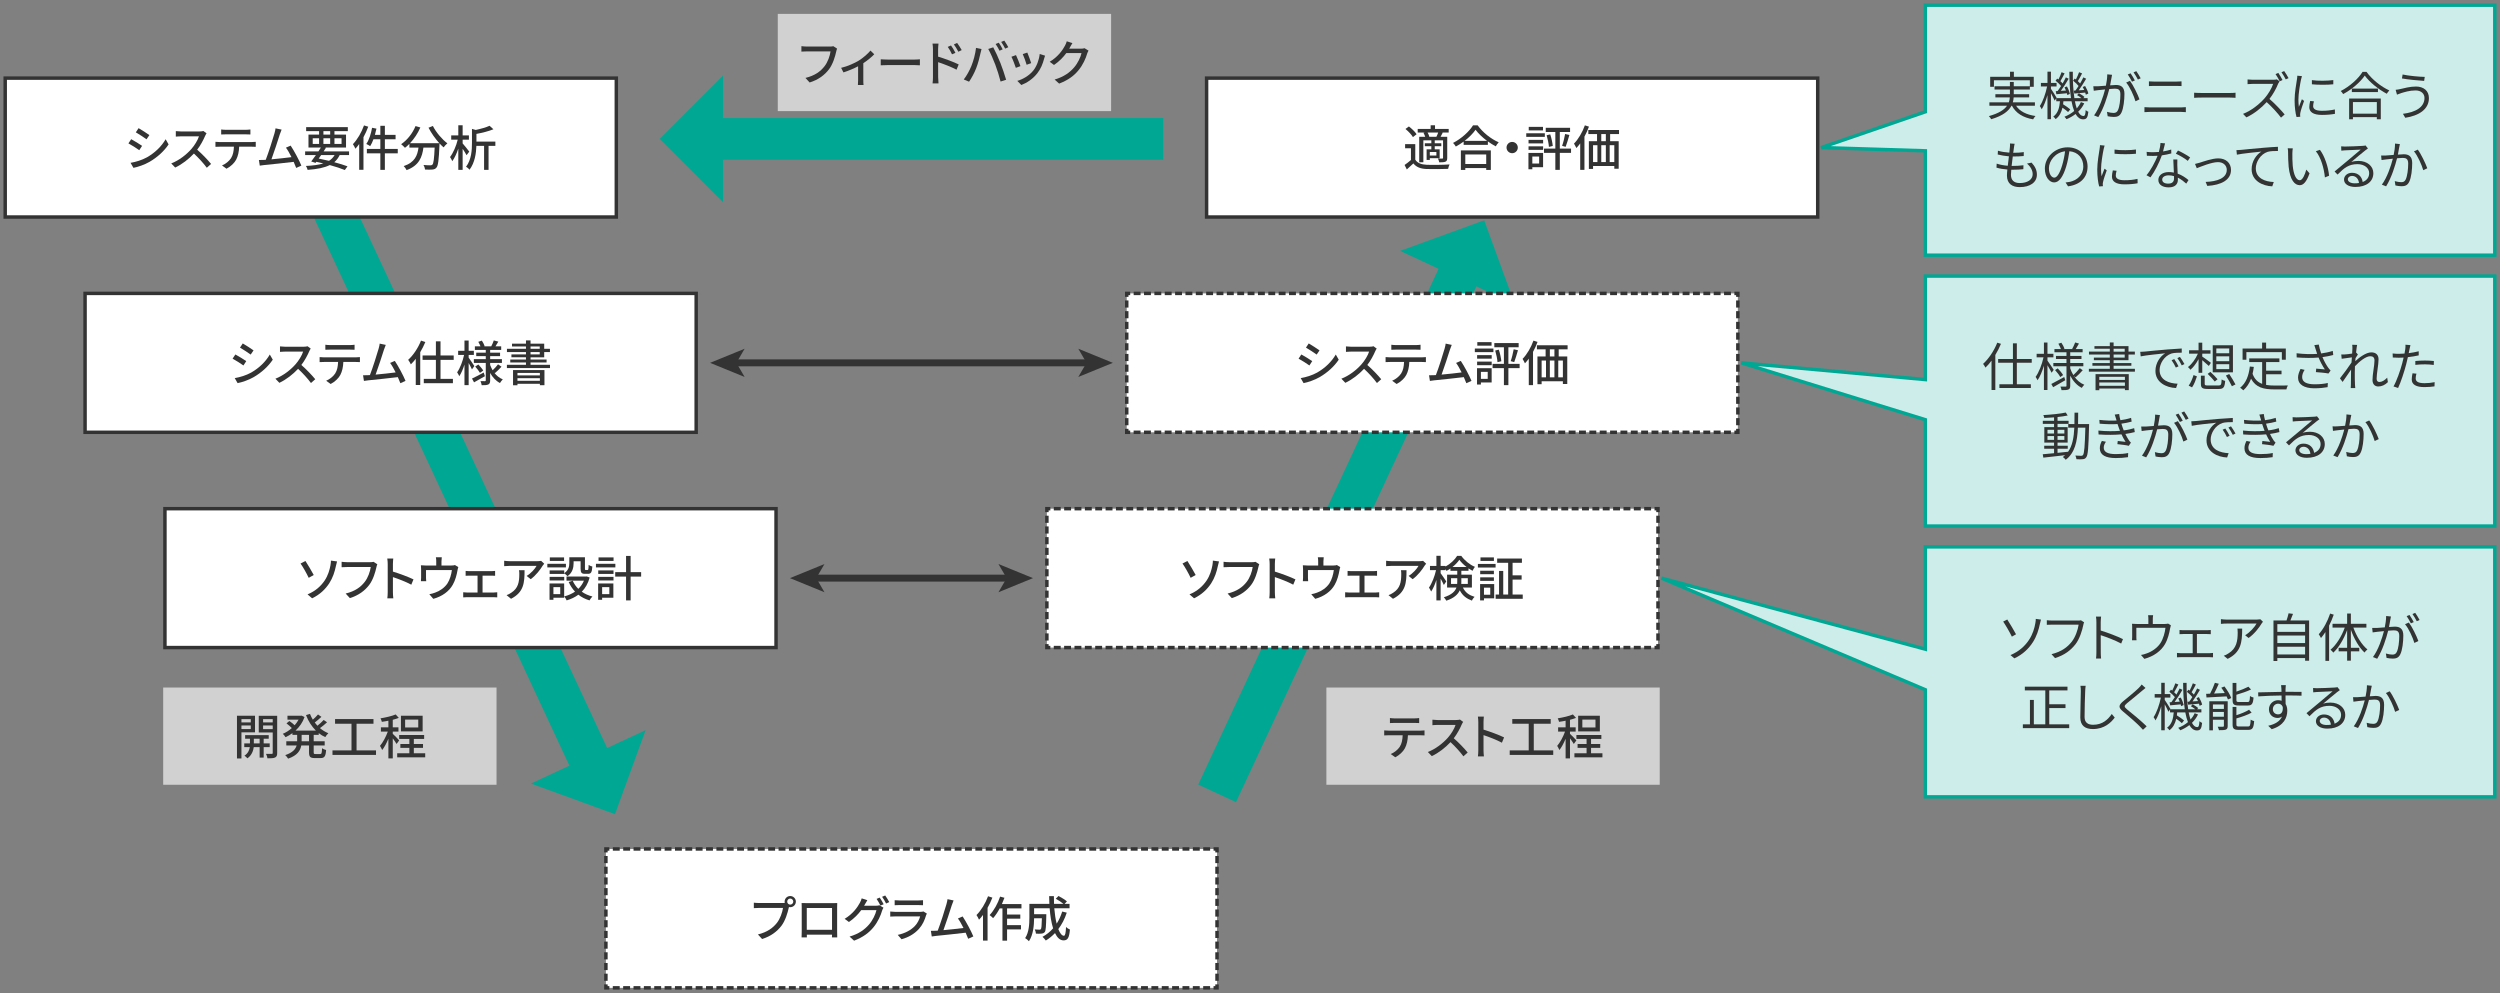 <?xml version="1.0" encoding="utf-8"?>
<!-- Generator: Adobe Illustrator 28.3.0, SVG Export Plug-In . SVG Version: 6.00 Build 0)  -->
<svg version="1.1" xmlns="http://www.w3.org/2000/svg" xmlns:xlink="http://www.w3.org/1999/xlink" x="0px" y="0px" width="720px"
	 height="286px" viewBox="0 0 720 286" enable-background="new 0 0 720 286" xml:space="preserve">
<rect x="0" y="0" width="720" height="286" fill="#808080" stroke="none"/>
<g id="レイヤー_2">
</g>
<g id="レイヤー_1">
	<g>
		<g>
			<polygon fill-rule="evenodd" clip-rule="evenodd" fill="#CCEDE9" points="554.5,1.5 554.5,32.188 524.5,42.5 554.5,43.438 
				554.5,73.5 718.5,73.5 718.5,1.5 			"/>
		</g>
		<g>
			<polygon fill="none" stroke="#00A793" points="554.5,1.5 554.5,32.188 524.5,42.5 554.5,43.438 554.5,73.5 718.5,73.5 718.5,1.5 
							"/>
		</g>
	</g>
	<g>
		<g>
			<polygon fill-rule="evenodd" clip-rule="evenodd" fill="#CCEDE9" points="554.5,79.5 554.5,109.318 501.5,104.5 554.5,120.882 
				554.5,151.5 718.5,151.5 718.5,79.5 			"/>
		</g>
		<g>
			<polygon fill="none" stroke="#00A793" points="554.5,79.5 554.5,109.318 501.5,104.5 554.5,120.882 554.5,151.5 718.5,151.5 
				718.5,79.5 			"/>
		</g>
	</g>
	<g>
		<g>
			<polygon fill-rule="evenodd" clip-rule="evenodd" fill="#CCEDE9" points="554.5,157.5 554.5,186.962 478.5,166.5 554.5,198.654 
				554.5,229.5 718.5,229.5 718.5,157.5 			"/>
		</g>
		<g>
			<polygon fill="none" stroke="#00A793" points="554.5,157.5 554.5,186.962 478.5,166.5 554.5,198.654 554.5,229.5 718.5,229.5 
				718.5,157.5 			"/>
		</g>
	</g>
	<g>
		<g>
			<line fill="none" stroke="#00A793" stroke-width="12" stroke-miterlimit="10" x1="335" y1="40" x2="205.773" y2="40"/>
			<g>
				<polygon fill="#00A793" points="208.217,58.224 208.217,21.777 190,39.999 				"/>
			</g>
		</g>
	</g>
	<g>
		<g>
			<line fill="none" stroke="#00A793" stroke-width="12" stroke-miterlimit="10" x1="90.7" y1="49.07" x2="170.455" y2="220.186"/>
			<g>
				<polygon fill="#00A793" points="185.941,210.273 152.906,225.67 177.117,234.484 				"/>
			</g>
		</g>
	</g>
	<g>
		<g>
			
				<line fill="none" stroke="#00A793" stroke-width="12" stroke-miterlimit="10" x1="350.521" y1="228.492" x2="420.784" y2="77.741"/>
			<g>
				<polygon fill="#00A793" points="403.234,72.256 436.269,87.654 427.449,63.445 				"/>
			</g>
		</g>
	</g>
	
		<rect x="1.5" y="22.5" fill-rule="evenodd" clip-rule="evenodd" fill="#FFFFFF" stroke="#333333" stroke-miterlimit="10" width="176" height="40"/>
	<g>
		<path fill="#333333" d="M40.922,42.007l-0.812,1.247c-0.743-0.532-2.228-1.485-3.124-1.961l0.798-1.205
			C38.667,40.55,40.264,41.545,40.922,42.007z M42.337,45.299c2.339-1.331,4.23-3.208,5.365-5.197l0.854,1.485
			c-1.261,1.905-3.208,3.698-5.477,5.015c-1.415,0.827-3.375,1.499-4.65,1.737l-0.826-1.442
			C39.158,46.63,40.867,46.111,42.337,45.299z M43.024,38.912l-0.827,1.205c-0.714-0.519-2.213-1.513-3.082-2.003l0.798-1.205
			C40.783,37.398,42.365,38.435,43.024,38.912z"/>
		<path fill="#333333" d="M59.083,39.122c-0.49,1.148-1.316,2.731-2.297,3.992c1.442,1.233,3.138,3.04,4.006,4.104l-1.232,1.093
			c-0.925-1.261-2.325-2.801-3.712-4.09c-1.499,1.597-3.39,3.096-5.393,4.034l-1.135-1.19c2.27-0.869,4.371-2.549,5.757-4.104
			c0.952-1.064,1.891-2.605,2.227-3.698h-5.141c-0.546,0-1.303,0.07-1.527,0.084v-1.583c0.28,0.042,1.092,0.098,1.527,0.098h5.197
			c0.518,0,0.98-0.056,1.219-0.14l0.91,0.672C59.392,38.533,59.182,38.883,59.083,39.122z"/>
		<path fill="#333333" d="M63.321,40.915h9.161c0.294,0,0.826-0.028,1.176-0.07v1.442c-0.322-0.028-0.812-0.042-1.176-0.042h-3.6
			c-0.056,1.485-0.336,2.718-0.869,3.74c-0.504,0.953-1.569,1.989-2.787,2.605l-1.289-0.938c1.037-0.435,2.031-1.233,2.592-2.087
			c0.602-0.938,0.784-2.059,0.84-3.32h-4.048c-0.42,0-0.896,0.014-1.274,0.042v-1.442C62.439,40.887,62.887,40.915,63.321,40.915z
			 M65.058,37.385h5.659c0.434,0,0.953-0.042,1.401-0.098v1.443c-0.448-0.028-0.967-0.042-1.401-0.042h-5.645
			c-0.462,0-0.98,0.014-1.373,0.042v-1.443C64.12,37.343,64.61,37.385,65.058,37.385z"/>
		<path fill="#333333" d="M80.571,38.743c-0.42,1.331-1.695,5.295-2.395,7.144c1.905-0.168,4.272-0.434,5.771-0.63
			c-0.532-1.064-1.106-2.087-1.597-2.731l1.358-0.588c0.981,1.471,2.479,4.258,3.082,5.757l-1.485,0.672
			c-0.182-0.49-0.435-1.107-0.729-1.751c-2.227,0.266-6.709,0.756-8.531,0.924c-0.35,0.042-0.812,0.112-1.232,0.168l-0.252-1.625
			c0.435,0,0.981,0,1.401-0.028c0.168-0.014,0.364-0.014,0.574-0.028c0.785-2.003,2.115-6.191,2.507-7.606
			c0.196-0.672,0.252-1.051,0.309-1.457l1.751,0.364C80.95,37.707,80.782,38.127,80.571,38.743z"/>
		<path fill="#333333" d="M97.822,44.668c-0.392,0.827-0.911,1.499-1.555,2.045c1.471,0.392,2.801,0.812,3.81,1.19l-0.77,1.064
			c-1.135-0.462-2.634-0.966-4.329-1.429c-1.569,0.785-3.656,1.177-6.387,1.387c-0.084-0.378-0.28-0.854-0.49-1.134
			c2.045-0.098,3.698-0.308,5.015-0.729c-0.659-0.168-1.331-0.308-2.017-0.462l-0.224,0.308l-1.247-0.406
			c0.392-0.504,0.868-1.148,1.345-1.835h-3.096v-1.064H91.7c0.252-0.378,0.504-0.756,0.714-1.106h-3.572v-3.726h3.054v-1.009H88.17
			v-1.148h12.004v1.148h-3.852v1.009h3.334v3.726h-5.995l0.21,0.056c-0.21,0.336-0.434,0.686-0.672,1.05h7.326v1.064H97.822z
			 M90.062,41.447h1.835v-1.625h-1.835V41.447z M92.485,44.668c-0.238,0.336-0.477,0.672-0.7,0.995
			c0.994,0.196,2.003,0.42,2.969,0.658c0.687-0.434,1.205-0.966,1.611-1.653H92.485z M93.143,38.771h1.947v-1.009h-1.947V38.771z
			 M95.09,41.447v-1.625h-1.947v1.625H95.09z M96.323,39.822v1.625h2.045v-1.625H96.323z"/>
		<path fill="#333333" d="M106.051,36.488c-0.364,1.022-0.841,2.045-1.373,3.025v9.385h-1.232v-7.424
			c-0.35,0.49-0.729,0.966-1.093,1.358c-0.126-0.308-0.49-1.008-0.714-1.316c1.275-1.317,2.465-3.348,3.194-5.393L106.051,36.488z
			 M114.553,44.165h-3.712v4.749h-1.303v-4.749h-3.88V42.89h3.88v-2.773h-1.989c-0.28,0.756-0.588,1.443-0.938,1.975
			c-0.252-0.182-0.812-0.49-1.121-0.63c0.785-1.121,1.359-2.914,1.667-4.665l1.261,0.252c-0.126,0.603-0.28,1.205-0.448,1.793h1.569
			v-2.605h1.303v2.605h3.082v1.275h-3.082v2.773h3.712V44.165z"/>
		<path fill="#333333" d="M124.673,36.278c0.896,1.821,2.662,3.88,4.174,5c-0.336,0.28-0.84,0.798-1.092,1.163
			c-0.378-0.322-0.785-0.714-1.177-1.148c0,0.126,0,0.42-0.014,0.546c-0.182,4.245-0.378,5.869-0.854,6.416
			c-0.322,0.406-0.644,0.504-1.148,0.575c-0.476,0.056-1.331,0.042-2.171,0c-0.014-0.393-0.196-0.939-0.434-1.317
			c0.854,0.084,1.653,0.098,1.975,0.098c0.28,0,0.448-0.042,0.603-0.196c0.322-0.336,0.504-1.653,0.644-4.903h-3.236
			c-0.35,2.718-1.247,5.169-4.846,6.486c-0.14-0.336-0.533-0.896-0.827-1.163c3.222-1.065,3.964-3.11,4.258-5.323h-2.62v-1.079
			c-0.406,0.42-0.84,0.799-1.274,1.135c-0.238-0.28-0.798-0.798-1.107-1.037c1.737-1.176,3.278-3.096,4.146-5.225l1.387,0.406
			c-0.729,1.695-1.779,3.264-2.97,4.524h8.433c-1.163-1.275-2.311-2.899-3.109-4.455L124.673,36.278z"/>
		<path fill="#333333" d="M134.373,44.697c-0.224-0.448-0.7-1.205-1.134-1.849v6.065h-1.247v-6.122
			c-0.477,1.429-1.093,2.76-1.737,3.628c-0.14-0.378-0.448-0.896-0.644-1.19c0.896-1.149,1.779-3.208,2.213-5.001h-1.877v-1.232
			h2.045v-2.928h1.247v2.928h1.807v1.232h-1.807v1.079c0.476,0.532,1.639,1.975,1.905,2.367L134.373,44.697z M142.665,42.007h-1.961
			v6.906h-1.289v-6.906h-2.213c-0.07,2.129-0.462,4.902-1.989,6.877c-0.182-0.28-0.687-0.714-0.995-0.854
			c1.569-2.059,1.709-4.847,1.709-6.934v-3.978l1.079,0.308c1.499-0.322,3.04-0.756,3.992-1.205l1.106,1.008
			c-1.359,0.561-3.194,1.022-4.889,1.331v2.213h5.449V42.007z"/>
	</g>
	
		<rect x="347.5" y="22.5" fill-rule="evenodd" clip-rule="evenodd" fill="#FFFFFF" stroke="#333333" stroke-miterlimit="10" width="176" height="40"/>
	<g>
		<path fill="#333333" d="M407.6,45.985c0.602,0.966,1.709,1.401,3.264,1.471c1.583,0.07,4.833,0.028,6.611-0.098
			c-0.154,0.294-0.35,0.896-0.42,1.275c-1.611,0.07-4.581,0.098-6.206,0.042c-1.737-0.07-2.941-0.532-3.796-1.611
			c-0.588,0.574-1.205,1.135-1.891,1.737l-0.645-1.289c0.561-0.378,1.247-0.911,1.835-1.429v-3.376h-1.681v-1.205h2.928V45.985z
			 M406.928,39.486c-0.393-0.7-1.331-1.667-2.157-2.339l0.995-0.729c0.812,0.63,1.793,1.555,2.213,2.241L406.928,39.486z
			 M410.359,38.169H408.3v-1.037h3.726v-1.064h1.261v1.064h3.936v1.037h-1.891l0.168,0.042c-0.21,0.435-0.434,0.841-0.616,1.191
			h1.919v6.065c0,0.588-0.098,0.896-0.504,1.093c-0.393,0.168-0.967,0.196-1.793,0.196c-0.056-0.322-0.224-0.785-0.378-1.093
			c0.561,0.028,1.093,0.028,1.261,0.014c0.154,0,0.21-0.056,0.21-0.21v-5.042h-2.395v0.84h1.891v0.841h-1.891v0.896h1.415v2.563
			h-2.83v0.49h-0.924v-3.053h1.359v-0.896h-1.877v-0.841h1.877v-0.84h-2.297v6.317h-1.191v-7.34h1.723
			c-0.112-0.364-0.294-0.785-0.49-1.135L410.359,38.169z M413.679,39.402c0.182-0.35,0.378-0.827,0.519-1.233h-3.054
			c0.238,0.393,0.434,0.883,0.504,1.219l-0.056,0.014H413.679z M413.679,43.772h-1.891v1.023h1.891V43.772z"/>
		<path fill="#333333" d="M425.564,36.096c1.499,2.087,3.866,3.936,6.065,4.888c-0.322,0.322-0.63,0.771-0.854,1.163
			c-0.742-0.393-1.527-0.869-2.269-1.415v0.995h-6.976v-0.953c-0.714,0.532-1.485,1.009-2.255,1.429
			c-0.154-0.308-0.533-0.771-0.799-1.037c2.396-1.218,4.693-3.32,5.757-5.07H425.564z M420.731,43.31h8.629v5.631h-1.331v-0.546
			h-6.023v0.546h-1.275V43.31z M428.268,40.564c-1.317-0.98-2.521-2.115-3.306-3.194c-0.714,1.037-1.835,2.185-3.152,3.194H428.268z
			 M422.006,44.486v2.746h6.023v-2.746H422.006z"/>
		<path fill="#333333" d="M437.128,42.498c0,0.896-0.728,1.625-1.625,1.625s-1.625-0.728-1.625-1.625s0.729-1.625,1.625-1.625
			S437.128,41.601,437.128,42.498z"/>
		<path fill="#333333" d="M444.911,39.416h-5.351v-1.037h5.351V39.416z M444.407,48.156h-3.096v0.588h-1.121v-4.707h4.216V48.156z
			 M440.219,40.284h4.202v1.009h-4.202V40.284z M440.219,42.147h4.202v1.022h-4.202V42.147z M444.379,37.553h-4.104V36.53h4.104
			V37.553z M441.311,45.089v2.017h1.961v-2.017H441.311z M452.461,44.024h-3.236v4.889h-1.289v-4.889h-3.264v-1.233h3.264v-4.776
			h-2.76v-1.205h7.004v1.205h-2.956v4.776h3.236V44.024z M446.466,38.701c0.364,1.079,0.645,2.438,0.729,3.334l-1.106,0.266
			c-0.056-0.911-0.35-2.297-0.658-3.348L446.466,38.701z M449.884,42.007c0.336-0.896,0.687-2.381,0.869-3.418l1.232,0.28
			c-0.336,1.163-0.742,2.549-1.079,3.417L449.884,42.007z"/>
		<path fill="#333333" d="M457.623,36.474c-0.35,0.967-0.798,1.947-1.303,2.872v9.567h-1.219v-7.62
			c-0.364,0.49-0.729,0.952-1.106,1.345c-0.112-0.28-0.49-0.967-0.687-1.275c1.247-1.275,2.423-3.25,3.138-5.267L457.623,36.474z
			 M463.716,38.617v2.045h2.465v7.928h-1.261v-0.785h-6.121v0.854h-1.205v-7.998h2.354v-2.045h-2.507v-1.176h8.839v1.176H463.716z
			 M458.799,46.672h1.261v-4.847h-1.261V46.672z M462.483,38.617h-1.316v2.045h1.316V38.617z M461.167,41.825v4.847h1.316v-4.847
			H461.167z M464.92,41.825h-1.331v4.847h1.331V41.825z"/>
	</g>
	
		<rect x="24.5" y="84.5" fill-rule="evenodd" clip-rule="evenodd" fill="#FFFFFF" stroke="#333333" stroke-miterlimit="10" width="176" height="40"/>
	<g>
		<path fill="#333333" d="M70.922,104.007l-0.812,1.247c-0.743-0.532-2.228-1.485-3.124-1.961l0.798-1.205
			C68.667,102.55,70.264,103.545,70.922,104.007z M72.337,107.299c2.339-1.331,4.23-3.208,5.365-5.197l0.854,1.485
			c-1.261,1.905-3.208,3.698-5.477,5.015c-1.415,0.827-3.375,1.499-4.65,1.737l-0.826-1.442
			C69.158,108.63,70.867,108.111,72.337,107.299z M73.024,100.912l-0.827,1.205c-0.714-0.519-2.213-1.513-3.082-2.003l0.798-1.205
			C70.783,99.398,72.365,100.435,73.024,100.912z"/>
		<path fill="#333333" d="M89.083,101.122c-0.49,1.148-1.316,2.731-2.297,3.992c1.442,1.233,3.138,3.04,4.006,4.104l-1.232,1.093
			c-0.925-1.261-2.325-2.801-3.712-4.09c-1.499,1.597-3.39,3.096-5.393,4.034l-1.135-1.19c2.27-0.869,4.371-2.549,5.757-4.104
			c0.952-1.064,1.891-2.605,2.227-3.698h-5.141c-0.546,0-1.303,0.07-1.527,0.084v-1.583c0.28,0.042,1.092,0.098,1.527,0.098h5.197
			c0.518,0,0.98-0.056,1.219-0.14l0.91,0.672C89.392,100.533,89.182,100.883,89.083,101.122z"/>
		<path fill="#333333" d="M93.321,102.915h9.161c0.294,0,0.826-0.028,1.176-0.07v1.442c-0.322-0.028-0.812-0.042-1.176-0.042h-3.6
			c-0.056,1.485-0.336,2.718-0.869,3.74c-0.504,0.953-1.569,1.989-2.787,2.605l-1.289-0.938c1.037-0.435,2.031-1.233,2.592-2.087
			c0.602-0.938,0.784-2.059,0.84-3.32h-4.048c-0.42,0-0.896,0.014-1.274,0.042v-1.442C92.439,102.887,92.887,102.915,93.321,102.915
			z M95.058,99.385h5.659c0.434,0,0.953-0.042,1.401-0.098v1.443c-0.448-0.028-0.967-0.042-1.401-0.042h-5.645
			c-0.462,0-0.98,0.014-1.373,0.042v-1.443C94.12,99.343,94.61,99.385,95.058,99.385z"/>
		<path fill="#333333" d="M110.571,100.743c-0.42,1.331-1.695,5.295-2.395,7.144c1.905-0.168,4.272-0.434,5.771-0.63
			c-0.532-1.064-1.106-2.087-1.597-2.731l1.358-0.588c0.981,1.471,2.479,4.258,3.082,5.757l-1.485,0.672
			c-0.182-0.49-0.435-1.107-0.729-1.751c-2.227,0.266-6.709,0.756-8.531,0.924c-0.35,0.042-0.812,0.112-1.232,0.168l-0.252-1.625
			c0.435,0,0.981,0,1.401-0.028c0.168-0.014,0.364-0.014,0.574-0.028c0.785-2.003,2.115-6.191,2.507-7.606
			c0.196-0.672,0.252-1.051,0.309-1.457l1.751,0.364C110.95,99.707,110.782,100.127,110.571,100.743z"/>
		<path fill="#333333" d="M122.499,98.502c-0.42,0.995-0.911,2.003-1.471,2.928v9.455h-1.289v-7.55
			c-0.448,0.602-0.938,1.134-1.415,1.597c-0.126-0.294-0.519-0.98-0.771-1.303c1.471-1.316,2.857-3.404,3.698-5.533L122.499,98.502z
			 M126.869,103.643v5.463h3.572v1.261h-8.39v-1.261h3.488v-5.463H121.7v-1.261h3.838v-4.076h1.331v4.076h3.796v1.261H126.869z"/>
		<path fill="#333333" d="M135.924,106.389c-0.182-0.435-0.588-1.191-0.952-1.849v6.374h-1.205v-5.925
			c-0.42,1.331-0.938,2.563-1.499,3.362c-0.126-0.35-0.434-0.84-0.616-1.121c0.826-1.149,1.625-3.222,2.003-5.001h-1.709v-1.205
			h1.821v-2.956h1.205v2.956h1.499v1.205h-1.499v0.771c0.378,0.504,1.415,2.073,1.639,2.438L135.924,106.389z M139.65,108.35
			c-1.05,0.616-2.199,1.261-3.124,1.765l-0.588-1.092c0.869-0.392,2.129-1.064,3.376-1.737L139.65,108.35z M142.326,107.299
			c0.644,0.869,1.484,1.555,2.479,1.961c-0.252,0.238-0.644,0.729-0.812,1.051c-1.19-0.616-2.129-1.639-2.829-2.899v2.143
			c0,0.63-0.126,0.966-0.533,1.177c-0.406,0.196-1.037,0.21-1.905,0.21c-0.042-0.322-0.196-0.854-0.35-1.177
			c0.546,0.028,1.121,0.028,1.303,0.014c0.168,0,0.224-0.056,0.224-0.224v-5.029h-3.432v-1.093h3.432v-0.868h-2.746v-0.995h2.746
			v-0.784h-3.138v-1.051h1.611c-0.154-0.406-0.406-0.896-0.63-1.289l1.022-0.35c0.336,0.49,0.672,1.148,0.812,1.583l-0.154,0.056
			h2.059c0.252-0.476,0.575-1.205,0.729-1.695l1.303,0.35c-0.28,0.476-0.56,0.953-0.812,1.345h1.639v1.051h-3.18v0.784h2.857v0.995
			h-2.857v0.868h3.39v1.093h-3.39v0.588c0.196,0.532,0.434,1.051,0.714,1.527c0.532-0.49,1.176-1.19,1.555-1.723l0.995,0.701
			c-0.588,0.672-1.331,1.373-1.891,1.835L142.326,107.299z M137.759,104.974c0.519,0.532,1.135,1.261,1.415,1.751l-0.953,0.658
			c-0.266-0.49-0.854-1.261-1.359-1.821L137.759,104.974z"/>
		<path fill="#333333" d="M158.399,105.058v0.938h-12.411v-0.938h5.491v-0.672h-4.524v-0.84h4.524V102.9h-4.188v-0.826h4.188v-0.687
			h-5.477v-0.938h5.477v-0.672h-4.021v-0.798h4.021v-0.953h1.316v0.953h3.936v1.471h1.653v0.938h-1.653v1.513h-3.936v0.645h4.623
			v0.84h-4.623v0.672H158.399z M147.753,106.57h9.049v4.371h-1.317v-0.406h-6.458v0.42h-1.274V106.57z M149.028,107.411v0.7h6.458
			v-0.7H149.028z M155.485,109.666v-0.742h-6.458v0.742H155.485z M152.796,100.449h2.647v-0.672h-2.647V100.449z M152.796,102.074
			h2.647v-0.687h-2.647V102.074z"/>
	</g>
	
		<rect x="47.5" y="146.5" fill-rule="evenodd" clip-rule="evenodd" fill="#FFFFFF" stroke="#333333" stroke-miterlimit="10" width="176" height="40"/>
	<g>
		<path fill="#333333" d="M90.353,165.601l-1.443,0.812c-0.645-1.359-1.737-3.278-2.354-4.119l1.415-0.728
			C88.616,162.52,89.849,164.663,90.353,165.601z M93.462,167.254c1.051-1.555,1.471-3.18,1.709-4.426
			c0.098-0.477,0.14-1.079,0.14-1.373l1.765,0.238c-0.126,0.448-0.266,1.022-0.336,1.331c-0.336,1.653-0.896,3.39-1.919,4.973
			c-1.106,1.681-2.675,3.236-4.931,4.314l-1.317-1.135C90.885,170.237,92.426,168.767,93.462,167.254z"/>
		<path fill="#333333" d="M108.417,163.318c-0.308,1.429-0.953,3.656-2.087,5.141c-1.274,1.667-3.025,2.998-5.575,3.796
			l-1.205-1.316c2.745-0.672,4.328-1.863,5.477-3.334c0.967-1.219,1.569-3.012,1.751-4.3H99.9c-0.603,0-1.163,0.028-1.513,0.056
			v-1.569c0.392,0.056,1.05,0.112,1.513,0.112h6.793c0.238,0,0.588-0.014,0.896-0.098l1.079,0.701
			C108.557,162.729,108.486,163.038,108.417,163.318z"/>
		<path fill="#333333" d="M111.661,162.435c0-0.448-0.042-1.092-0.126-1.569h1.723c-0.042,0.462-0.098,1.079-0.098,1.569v2.186
			c1.863,0.56,4.524,1.555,5.925,2.241l-0.63,1.527c-1.471-0.799-3.754-1.681-5.295-2.186v4.329c0,0.434,0.042,1.289,0.112,1.793
			h-1.723c0.07-0.49,0.112-1.247,0.112-1.793V162.435z"/>
		<path fill="#333333" d="M127.146,161.665v1.205h2.83c0.56,0,0.84-0.07,1.05-0.14l0.967,0.602
			c-0.098,0.238-0.196,0.687-0.238,0.953c-0.21,1.219-0.603,2.802-1.345,4.104c-1.079,1.947-3.096,3.39-5.617,4.076l-1.148-1.331
			c0.532-0.084,1.177-0.266,1.681-0.462c1.289-0.435,2.689-1.387,3.53-2.634c0.728-1.121,1.134-2.647,1.289-3.866h-7.452v2.297
			c0,0.28,0.014,0.687,0.056,0.925h-1.527c0.028-0.294,0.056-0.701,0.056-1.009v-2.451c0-0.308-0.014-0.812-0.056-1.135
			c0.434,0.042,0.84,0.07,1.359,0.07h3.053v-1.205c0-0.351-0.014-0.659-0.098-1.163h1.695
			C127.174,161.006,127.146,161.314,127.146,161.665z"/>
		<path fill="#333333" d="M135.124,164.494h6.444c0.336,0,0.714-0.028,1.022-0.07v1.401c-0.322-0.028-0.714-0.042-1.022-0.042
			h-2.592v4.86h3.236c0.364,0,0.714-0.028,0.995-0.07v1.471c-0.294-0.042-0.756-0.056-0.995-0.056h-7.746
			c-0.322,0-0.714,0.014-1.064,0.056v-1.471c0.336,0.042,0.742,0.07,1.064,0.07h3.068v-4.86h-2.41c-0.252,0-0.728,0.014-1.022,0.042
			v-1.401C134.396,164.466,134.872,164.494,135.124,164.494z"/>
		<path fill="#333333" d="M156.269,162.939c-0.603,1.022-1.933,2.802-3.432,3.866l-1.163-0.938c1.233-0.714,2.452-2.101,2.858-2.899
			h-7.676c-0.561,0-1.051,0.042-1.653,0.084v-1.555c0.518,0.07,1.092,0.126,1.653,0.126h7.83c0.308,0,0.938-0.042,1.163-0.098
			l0.883,0.826C156.605,162.505,156.381,162.771,156.269,162.939z M147.178,172.451l-1.289-1.051
			c0.406-0.14,0.896-0.364,1.345-0.686c2.003-1.289,2.326-3.054,2.326-5.379c0-0.378-0.014-0.714-0.084-1.121h1.597
			C151.072,167.87,150.862,170.56,147.178,172.451z"/>
		<path fill="#333333" d="M162.985,163.416h-5.351v-1.037h5.351V163.416z M162.481,172.156h-3.096v0.588h-1.121v-4.707h4.216
			V172.156z M162.495,165.083c1.275-0.854,1.471-1.961,1.471-2.927v-1.667h4.497v3.292c0,0.322,0.028,0.378,0.224,0.378h0.546
			c0.21,0,0.266-0.182,0.294-1.471c0.252,0.21,0.743,0.406,1.064,0.476c-0.084,1.667-0.406,2.101-1.218,2.101h-0.896
			c-0.967,0-1.261-0.322-1.261-1.471v-2.143h-2.017v0.518c0,1.261-0.294,2.788-1.765,3.768c-0.182-0.224-0.658-0.658-0.938-0.826
			v0.182h-4.202v-1.009h4.202V165.083z M158.293,166.147h4.202v1.022h-4.202V166.147z M162.453,161.553h-4.104v-1.022h4.104V161.553
			z M159.385,169.089v2.017h1.961v-2.017H159.385z M169.821,166.329c-0.462,1.709-1.247,3.054-2.27,4.09
			c0.883,0.617,1.905,1.079,3.068,1.373c-0.28,0.252-0.658,0.784-0.84,1.121c-1.219-0.364-2.297-0.911-3.208-1.639
			c-0.995,0.743-2.129,1.275-3.376,1.639c-0.126-0.322-0.448-0.869-0.7-1.149c1.135-0.28,2.185-0.742,3.11-1.373
			c-0.743-0.798-1.359-1.723-1.821-2.773l1.163-0.364c0.378,0.868,0.925,1.667,1.611,2.339c0.687-0.659,1.233-1.443,1.611-2.354
			h-5.015v-1.19h5.589l0.238-0.042L169.821,166.329z"/>
		<path fill="#333333" d="M177.224,163.416h-5.589v-1.037h5.589V163.416z M176.649,172.156h-3.236v0.588h-1.149v-4.707h4.385
			V172.156z M172.293,164.284h4.398v1.009h-4.398V164.284z M172.293,166.147h4.398v1.022h-4.398V166.147z M176.705,161.553h-4.328
			v-1.022h4.328V161.553z M173.414,169.089v2.017h2.073v-2.017H173.414z M184.647,166.063h-3.025v6.85h-1.317v-6.85h-3.124v-1.289
			h3.124v-4.665h1.317v4.665h3.025V166.063z"/>
	</g>
	<g>
		<rect x="174.5" y="244.5" fill-rule="evenodd" clip-rule="evenodd" fill="#FFFFFF" width="176" height="40"/>
		<g>
			<polyline fill="none" stroke="#333333" stroke-miterlimit="10" points="350.5,283.5 350.5,284.5 349.5,284.5 			"/>
			
				<line fill="none" stroke="#333333" stroke-miterlimit="10" stroke-dasharray="1.989,0.994" x1="348.506" y1="284.5" x2="175.997" y2="284.5"/>
			<polyline fill="none" stroke="#333333" stroke-miterlimit="10" points="175.5,284.5 174.5,284.5 174.5,283.5 			"/>
			
				<line fill="none" stroke="#333333" stroke-miterlimit="10" stroke-dasharray="2.054,1.027" x1="174.5" y1="282.473" x2="174.5" y2="246.014"/>
			<polyline fill="none" stroke="#333333" stroke-miterlimit="10" points="174.5,245.5 174.5,244.5 175.5,244.5 			"/>
			
				<line fill="none" stroke="#333333" stroke-miterlimit="10" stroke-dasharray="1.989,0.994" x1="176.494" y1="244.5" x2="349.003" y2="244.5"/>
			<polyline fill="none" stroke="#333333" stroke-miterlimit="10" points="349.5,244.5 350.5,244.5 350.5,245.5 			"/>
			
				<line fill="none" stroke="#333333" stroke-miterlimit="10" stroke-dasharray="2.054,1.027" x1="350.5" y1="246.527" x2="350.5" y2="282.986"/>
		</g>
	</g>
	<g>
		<path fill="#333333" d="M227.583,258.054c0.896,0,1.625,0.729,1.625,1.611c0,0.896-0.729,1.611-1.625,1.611
			c-0.126,0-0.252-0.014-0.378-0.042c-0.014,0.084-0.042,0.182-0.056,0.266c-0.322,1.429-0.967,3.642-2.101,5.141
			c-1.275,1.653-3.026,2.998-5.561,3.796l-1.205-1.316c2.731-0.672,4.314-1.877,5.477-3.334c0.953-1.232,1.555-3.025,1.751-4.3
			h-6.892c-0.588,0-1.148,0.028-1.513,0.056v-1.569c0.392,0.042,1.05,0.098,1.513,0.098h6.794c0.168,0,0.378,0,0.602-0.028
			c-0.028-0.126-0.042-0.252-0.042-0.378C225.973,258.782,226.687,258.054,227.583,258.054z M227.583,260.533
			c0.476,0,0.882-0.392,0.882-0.868c0-0.477-0.406-0.883-0.882-0.883s-0.869,0.406-0.869,0.883
			C226.715,260.141,227.107,260.533,227.583,260.533z"/>
		<path fill="#333333" d="M232.227,260.099h7.606c0.322,0,0.827,0,1.289-0.014c-0.028,0.378-0.028,0.812-0.028,1.205v6.878
			c0,0.49,0.028,1.695,0.028,1.807h-1.526c0.014-0.07,0.014-0.393,0.028-0.785h-7.256c0,0.378,0,0.714,0.014,0.785h-1.527
			c0.014-0.126,0.042-1.247,0.042-1.807v-6.878c0-0.364,0-0.854-0.028-1.218C231.429,260.099,231.877,260.099,232.227,260.099z
			 M232.353,267.789h7.27V261.5h-7.27V267.789z"/>
		<path fill="#333333" d="M249.071,260.491c-0.07,0.126-0.126,0.238-0.21,0.364h3.376c0.392,0,0.785-0.056,1.051-0.14l1.148,0.701
			c-0.14,0.224-0.294,0.574-0.392,0.854c-0.378,1.345-1.205,3.222-2.465,4.763c-1.289,1.583-2.984,2.872-5.603,3.88l-1.303-1.177
			c2.703-0.798,4.37-2.045,5.617-3.488c1.036-1.191,1.877-2.956,2.129-4.132h-4.384c-0.882,1.205-2.087,2.438-3.544,3.418
			l-1.233-0.911c2.438-1.471,3.74-3.404,4.398-4.637c0.168-0.294,0.406-0.854,0.519-1.26l1.625,0.532
			C249.519,259.679,249.225,260.211,249.071,260.491z M254.492,260.421l-0.925,0.392c-0.28-0.561-0.728-1.401-1.106-1.933
			l0.896-0.378C253.707,259.006,254.211,259.875,254.492,260.421z M256.103,259.805l-0.911,0.406
			c-0.294-0.602-0.756-1.4-1.148-1.933l0.896-0.378C255.318,258.418,255.85,259.301,256.103,259.805z"/>
		<path fill="#333333" d="M266.714,263.601c-0.392,1.358-1.022,2.773-2.059,3.922c-1.443,1.597-3.222,2.479-5.015,2.984
			l-1.093-1.261c2.045-0.42,3.754-1.331,4.903-2.521c0.798-0.826,1.303-1.877,1.555-2.801h-7.13c-0.336,0-0.953,0.014-1.485,0.056
			v-1.457c0.546,0.056,1.079,0.098,1.485,0.098h7.172c0.378,0,0.714-0.056,0.896-0.126l0.995,0.617
			C266.854,263.265,266.742,263.475,266.714,263.601z M259.01,259.329h5.449c0.448,0,1.022-0.028,1.373-0.07v1.442
			c-0.351-0.028-0.911-0.042-1.387-0.042h-5.435c-0.448,0-0.953,0.014-1.345,0.042v-1.442
			C258.029,259.301,258.547,259.329,259.01,259.329z"/>
		<path fill="#333333" d="M274.103,260.743c-0.42,1.331-1.695,5.295-2.395,7.144c1.905-0.168,4.272-0.434,5.771-0.63
			c-0.532-1.064-1.106-2.087-1.597-2.731l1.358-0.588c0.98,1.471,2.479,4.258,3.082,5.757l-1.485,0.672
			c-0.182-0.49-0.435-1.107-0.729-1.751c-2.227,0.266-6.709,0.756-8.531,0.924c-0.35,0.042-0.812,0.112-1.232,0.168l-0.252-1.625
			c0.435,0,0.981,0,1.401-0.028c0.168-0.014,0.364-0.014,0.574-0.028c0.785-2.003,2.115-6.191,2.507-7.606
			c0.196-0.672,0.252-1.051,0.309-1.457l1.75,0.364C274.481,259.707,274.313,260.127,274.103,260.743z"/>
		<path fill="#333333" d="M285.806,258.516c-0.378,0.98-0.854,1.989-1.387,2.928v9.455h-1.317v-7.396
			c-0.364,0.504-0.756,0.966-1.149,1.373c-0.126-0.322-0.504-1.05-0.728-1.345c1.331-1.316,2.577-3.362,3.333-5.407L285.806,258.516
			z M290.036,261.612v1.779h3.81v1.191h-3.81v1.863h4.006v1.219h-4.006v3.25h-1.331v-9.301h-0.785
			c-0.588,1.093-1.232,2.073-1.905,2.815c-0.21-0.224-0.714-0.686-1.009-0.882c1.233-1.289,2.354-3.306,3.026-5.323l1.247,0.336
			c-0.224,0.603-0.462,1.219-0.729,1.807h5.631v1.247H290.036z"/>
		<path fill="#333333" d="M307.23,262.845c-0.588,1.807-1.415,3.39-2.438,4.734c0.477,1.19,1.022,1.919,1.611,1.919
			c0.364,0,0.533-0.714,0.617-2.521c0.308,0.309,0.77,0.603,1.121,0.729c-0.21,2.465-0.687,3.124-1.835,3.124
			c-1.023,0-1.835-0.785-2.465-2.102c-0.799,0.841-1.681,1.555-2.647,2.144c-0.196-0.28-0.659-0.827-0.953-1.065
			c1.163-0.644,2.199-1.457,3.054-2.451c-0.504-1.583-0.827-3.586-0.995-5.771h-4.482v1.695h3.516v0.504
			c-0.07,3.04-0.14,4.244-0.434,4.636c-0.252,0.294-0.518,0.406-0.896,0.448c-0.35,0.056-0.98,0.056-1.653,0.028
			c-0.028-0.378-0.154-0.883-0.35-1.219c0.574,0.056,1.121,0.07,1.345,0.07c0.196,0,0.336-0.042,0.434-0.168
			c0.154-0.196,0.238-0.995,0.28-3.11h-2.241c-0.014,1.989-0.252,4.791-1.485,6.598c-0.224-0.266-0.798-0.729-1.093-0.896
			c1.121-1.681,1.219-4.09,1.219-5.897v-3.964h5.757c-0.042-0.729-0.07-1.485-0.07-2.227h1.373c-0.014,0.756,0,1.499,0.042,2.227
			h2.703c-0.546-0.462-1.457-1.064-2.199-1.471l0.784-0.798c0.827,0.434,1.877,1.079,2.423,1.555l-0.672,0.714h1.429v1.275h-4.398
			c0.14,1.667,0.364,3.18,0.687,4.426c0.672-1.037,1.19-2.199,1.597-3.488L307.23,262.845z"/>
	</g>
	<g>
		<rect x="301.5" y="146.5" fill-rule="evenodd" clip-rule="evenodd" fill="#FFFFFF" width="176" height="40"/>
		<g>
			<polyline fill="none" stroke="#333333" stroke-miterlimit="10" points="477.5,185.5 477.5,186.5 476.5,186.5 			"/>
			
				<line fill="none" stroke="#333333" stroke-miterlimit="10" stroke-dasharray="1.989,0.994" x1="475.506" y1="186.5" x2="302.997" y2="186.5"/>
			<polyline fill="none" stroke="#333333" stroke-miterlimit="10" points="302.5,186.5 301.5,186.5 301.5,185.5 			"/>
			
				<line fill="none" stroke="#333333" stroke-miterlimit="10" stroke-dasharray="2.054,1.027" x1="301.5" y1="184.473" x2="301.5" y2="148.014"/>
			<polyline fill="none" stroke="#333333" stroke-miterlimit="10" points="301.5,147.5 301.5,146.5 302.5,146.5 			"/>
			
				<line fill="none" stroke="#333333" stroke-miterlimit="10" stroke-dasharray="1.989,0.994" x1="303.494" y1="146.5" x2="476.003" y2="146.5"/>
			<polyline fill="none" stroke="#333333" stroke-miterlimit="10" points="476.5,146.5 477.5,146.5 477.5,147.5 			"/>
			
				<line fill="none" stroke="#333333" stroke-miterlimit="10" stroke-dasharray="2.054,1.027" x1="477.5" y1="148.527" x2="477.5" y2="184.986"/>
		</g>
	</g>
	<g>
		<path fill="#333333" d="M344.353,165.601l-1.443,0.812c-0.645-1.359-1.737-3.278-2.354-4.119l1.415-0.728
			C342.616,162.52,343.849,164.663,344.353,165.601z M347.462,167.254c1.051-1.555,1.471-3.18,1.709-4.426
			c0.098-0.477,0.14-1.079,0.14-1.373l1.765,0.238c-0.126,0.448-0.266,1.022-0.336,1.331c-0.336,1.653-0.896,3.39-1.919,4.973
			c-1.106,1.681-2.675,3.236-4.931,4.314l-1.317-1.135C344.885,170.237,346.426,168.767,347.462,167.254z"/>
		<path fill="#333333" d="M362.417,163.318c-0.308,1.429-0.953,3.656-2.087,5.141c-1.274,1.667-3.025,2.998-5.575,3.796
			l-1.205-1.316c2.745-0.672,4.328-1.863,5.477-3.334c0.967-1.219,1.569-3.012,1.751-4.3H353.9c-0.603,0-1.163,0.028-1.513,0.056
			v-1.569c0.392,0.056,1.05,0.112,1.513,0.112h6.793c0.238,0,0.588-0.014,0.896-0.098l1.079,0.701
			C362.557,162.729,362.486,163.038,362.417,163.318z"/>
		<path fill="#333333" d="M365.661,162.435c0-0.448-0.042-1.092-0.126-1.569h1.723c-0.042,0.462-0.098,1.079-0.098,1.569v2.186
			c1.863,0.56,4.524,1.555,5.925,2.241l-0.63,1.527c-1.471-0.799-3.754-1.681-5.295-2.186v4.329c0,0.434,0.042,1.289,0.112,1.793
			h-1.723c0.07-0.49,0.112-1.247,0.112-1.793V162.435z"/>
		<path fill="#333333" d="M381.146,161.665v1.205h2.83c0.56,0,0.84-0.07,1.05-0.14l0.967,0.602
			c-0.098,0.238-0.196,0.687-0.238,0.953c-0.21,1.219-0.603,2.802-1.345,4.104c-1.079,1.947-3.096,3.39-5.617,4.076l-1.148-1.331
			c0.532-0.084,1.177-0.266,1.681-0.462c1.289-0.435,2.689-1.387,3.53-2.634c0.728-1.121,1.134-2.647,1.289-3.866h-7.452v2.297
			c0,0.28,0.014,0.687,0.056,0.925h-1.527c0.028-0.294,0.056-0.701,0.056-1.009v-2.451c0-0.308-0.014-0.812-0.056-1.135
			c0.434,0.042,0.84,0.07,1.359,0.07h3.053v-1.205c0-0.351-0.014-0.659-0.098-1.163h1.695
			C381.174,161.006,381.146,161.314,381.146,161.665z"/>
		<path fill="#333333" d="M389.124,164.494h6.444c0.336,0,0.714-0.028,1.022-0.07v1.401c-0.322-0.028-0.714-0.042-1.022-0.042
			h-2.592v4.86h3.236c0.364,0,0.714-0.028,0.995-0.07v1.471c-0.294-0.042-0.756-0.056-0.995-0.056h-7.746
			c-0.322,0-0.714,0.014-1.064,0.056v-1.471c0.336,0.042,0.742,0.07,1.064,0.07h3.068v-4.86h-2.41c-0.252,0-0.728,0.014-1.022,0.042
			v-1.401C388.396,164.466,388.872,164.494,389.124,164.494z"/>
		<path fill="#333333" d="M410.269,162.939c-0.603,1.022-1.933,2.802-3.432,3.866l-1.163-0.938c1.233-0.714,2.452-2.101,2.858-2.899
			h-7.676c-0.561,0-1.051,0.042-1.653,0.084v-1.555c0.518,0.07,1.092,0.126,1.653,0.126h7.83c0.308,0,0.938-0.042,1.163-0.098
			l0.883,0.826C410.605,162.505,410.381,162.771,410.269,162.939z M401.178,172.451l-1.289-1.051
			c0.406-0.14,0.896-0.364,1.345-0.686c2.003-1.289,2.326-3.054,2.326-5.379c0-0.378-0.014-0.714-0.084-1.121h1.597
			C405.072,167.87,404.862,170.56,401.178,172.451z"/>
		<path fill="#333333" d="M421.3,169.201c0.798,1.583,1.877,2.213,3.376,2.689c-0.294,0.266-0.617,0.714-0.757,1.093
			c-1.527-0.588-2.661-1.345-3.501-2.97c-0.546,1.177-1.653,2.255-3.88,2.984c-0.126-0.266-0.49-0.771-0.714-0.98
			c2.312-0.729,3.264-1.737,3.642-2.816h-2.704v-3.698h2.928v-1.106h-1.961v-0.672c-0.378,0.266-0.757,0.504-1.149,0.7
			c-0.07-0.168-0.168-0.364-0.28-0.56v0.336h-1.4v0.882c0.378,0.49,1.415,2.017,1.625,2.368l-0.7,1.022
			c-0.182-0.435-0.56-1.177-0.924-1.835v6.275h-1.219v-5.897c-0.42,1.317-0.953,2.549-1.513,3.348
			c-0.14-0.35-0.435-0.854-0.63-1.134c0.84-1.163,1.639-3.236,2.045-5.029h-1.751v-1.205h1.849v-2.928h1.219v2.928h1.4v0.168
			c1.401-0.742,2.676-1.961,3.362-3.082h1.177c0.98,1.359,2.479,2.577,3.936,3.166c-0.252,0.322-0.518,0.785-0.686,1.149
			c-0.378-0.196-0.771-0.435-1.163-0.701v0.701h-2.059v1.106h3.04v3.698H421.3z M419.661,168.178
			c0.028-0.21,0.028-0.406,0.028-0.616v-1.037h-1.793v1.653H419.661z M422.378,163.304c-0.827-0.63-1.583-1.373-2.087-2.087
			c-0.462,0.7-1.176,1.442-1.989,2.087H422.378z M420.866,166.525v1.064c0,0.196,0,0.393-0.014,0.588h1.877v-1.653H420.866z"/>
		<path fill="#333333" d="M425.634,162.421h5.099v1.037h-5.099V162.421z M430.327,172.311h-2.942v0.603h-1.121v-4.707h4.062V172.311
			z M430.243,165.377h-3.95v-1.009h3.95V165.377z M426.293,166.273h3.95v1.008h-3.95V166.273z M430.243,161.553h-3.866v-1.022h3.866
			V161.553z M427.385,169.257v2.017h1.807v-2.017H427.385z M438.549,171.218v1.233h-7.802v-1.233h0.981v-6.793h1.205v6.793h1.415
			v-9.133h-3.166v-1.232h7.13v1.232h-2.689v3.614h2.605v1.232h-2.605v4.286H438.549z"/>
	</g>
	<g>
		<rect x="324.5" y="84.5" fill-rule="evenodd" clip-rule="evenodd" fill="#FFFFFF" width="176" height="40"/>
		<g>
			<polyline fill="none" stroke="#333333" stroke-miterlimit="10" points="500.5,123.5 500.5,124.5 499.5,124.5 			"/>
			
				<line fill="none" stroke="#333333" stroke-miterlimit="10" stroke-dasharray="1.989,0.994" x1="498.506" y1="124.5" x2="325.997" y2="124.5"/>
			<polyline fill="none" stroke="#333333" stroke-miterlimit="10" points="325.5,124.5 324.5,124.5 324.5,123.5 			"/>
			
				<line fill="none" stroke="#333333" stroke-miterlimit="10" stroke-dasharray="2.054,1.027" x1="324.5" y1="122.473" x2="324.5" y2="86.014"/>
			<polyline fill="none" stroke="#333333" stroke-miterlimit="10" points="324.5,85.5 324.5,84.5 325.5,84.5 			"/>
			
				<line fill="none" stroke="#333333" stroke-miterlimit="10" stroke-dasharray="1.989,0.994" x1="326.494" y1="84.5" x2="499.003" y2="84.5"/>
			<polyline fill="none" stroke="#333333" stroke-miterlimit="10" points="499.5,84.5 500.5,84.5 500.5,85.5 			"/>
			
				<line fill="none" stroke="#333333" stroke-miterlimit="10" stroke-dasharray="2.054,1.027" x1="500.5" y1="86.527" x2="500.5" y2="122.986"/>
		</g>
	</g>
	<g>
		<path fill="#333333" d="M377.922,104.007l-0.812,1.247c-0.743-0.532-2.228-1.485-3.124-1.961l0.798-1.205
			C375.667,102.55,377.264,103.545,377.922,104.007z M379.337,107.299c2.339-1.331,4.23-3.208,5.365-5.197l0.854,1.485
			c-1.261,1.905-3.208,3.698-5.477,5.015c-1.415,0.827-3.375,1.499-4.65,1.737l-0.826-1.442
			C376.158,108.63,377.867,108.111,379.337,107.299z M380.024,100.912l-0.827,1.205c-0.714-0.519-2.213-1.513-3.082-2.003
			l0.798-1.205C377.783,99.398,379.365,100.435,380.024,100.912z"/>
		<path fill="#333333" d="M396.083,101.122c-0.49,1.148-1.316,2.731-2.297,3.992c1.442,1.233,3.138,3.04,4.006,4.104l-1.232,1.093
			c-0.925-1.261-2.325-2.801-3.712-4.09c-1.499,1.597-3.39,3.096-5.393,4.034l-1.135-1.19c2.27-0.869,4.371-2.549,5.757-4.104
			c0.952-1.064,1.891-2.605,2.227-3.698h-5.141c-0.546,0-1.303,0.07-1.527,0.084v-1.583c0.28,0.042,1.092,0.098,1.527,0.098h5.197
			c0.518,0,0.98-0.056,1.219-0.14l0.91,0.672C396.392,100.533,396.182,100.883,396.083,101.122z"/>
		<path fill="#333333" d="M400.321,102.915h9.161c0.294,0,0.826-0.028,1.176-0.07v1.442c-0.322-0.028-0.812-0.042-1.176-0.042h-3.6
			c-0.056,1.485-0.336,2.718-0.869,3.74c-0.504,0.953-1.569,1.989-2.787,2.605l-1.289-0.938c1.037-0.435,2.031-1.233,2.592-2.087
			c0.602-0.938,0.784-2.059,0.84-3.32h-4.048c-0.42,0-0.896,0.014-1.274,0.042v-1.442
			C399.439,102.887,399.887,102.915,400.321,102.915z M402.058,99.385h5.659c0.434,0,0.953-0.042,1.401-0.098v1.443
			c-0.448-0.028-0.967-0.042-1.401-0.042h-5.645c-0.462,0-0.98,0.014-1.373,0.042v-1.443
			C401.12,99.343,401.61,99.385,402.058,99.385z"/>
		<path fill="#333333" d="M417.571,100.743c-0.42,1.331-1.695,5.295-2.395,7.144c1.905-0.168,4.272-0.434,5.771-0.63
			c-0.532-1.064-1.106-2.087-1.597-2.731l1.358-0.588c0.981,1.471,2.479,4.258,3.082,5.757l-1.485,0.672
			c-0.182-0.49-0.435-1.107-0.729-1.751c-2.227,0.266-6.709,0.756-8.531,0.924c-0.35,0.042-0.812,0.112-1.232,0.168l-0.252-1.625
			c0.435,0,0.981,0,1.401-0.028c0.168-0.014,0.364-0.014,0.574-0.028c0.785-2.003,2.115-6.191,2.507-7.606
			c0.196-0.672,0.252-1.051,0.309-1.457l1.751,0.364C417.95,99.707,417.782,100.127,417.571,100.743z"/>
		<path fill="#333333" d="M430.101,101.416h-5.351v-1.037h5.351V101.416z M429.597,110.156h-3.096v0.588h-1.121v-4.707h4.216
			V110.156z M425.409,102.284h4.202v1.009h-4.202V102.284z M425.409,104.147h4.202v1.022h-4.202V104.147z M429.569,99.553h-4.104
			V98.53h4.104V99.553z M426.501,107.089v2.017h1.961v-2.017H426.501z M437.651,106.024h-3.236v4.889h-1.289v-4.889h-3.264v-1.233
			h3.264v-4.776h-2.76v-1.205h7.004v1.205h-2.956v4.776h3.236V106.024z M431.656,100.701c0.364,1.079,0.645,2.438,0.729,3.334
			l-1.106,0.266c-0.056-0.911-0.35-2.297-0.658-3.348L431.656,100.701z M435.074,104.007c0.336-0.896,0.687-2.381,0.869-3.418
			l1.232,0.28c-0.336,1.163-0.742,2.549-1.079,3.417L435.074,104.007z"/>
		<path fill="#333333" d="M442.812,98.474c-0.35,0.967-0.798,1.947-1.303,2.872v9.567h-1.219v-7.62
			c-0.364,0.49-0.729,0.952-1.106,1.345c-0.112-0.28-0.49-0.967-0.687-1.275c1.247-1.275,2.423-3.25,3.138-5.267L442.812,98.474z
			 M448.906,100.617v2.045h2.465v7.928h-1.261v-0.785h-6.121v0.854h-1.205v-7.998h2.353v-2.045h-2.507v-1.176h8.839v1.176H448.906z
			 M443.989,108.672h1.26v-4.847h-1.26V108.672z M447.673,100.617h-1.316v2.045h1.316V100.617z M446.356,103.825v4.847h1.316v-4.847
			H446.356z M450.11,103.825h-1.331v4.847h1.331V103.825z"/>
	</g>
	<rect x="224" y="4" fill-rule="evenodd" clip-rule="evenodd" fill="#D1D1D1" width="96" height="28"/>
	<g>
		<path fill="#333333" d="M240.836,14.818c-0.309,1.429-0.953,3.656-2.088,5.141c-1.274,1.667-3.025,2.998-5.574,3.796l-1.205-1.316
			c2.745-0.672,4.328-1.863,5.477-3.334c0.967-1.219,1.569-3.012,1.751-4.3h-6.877c-0.603,0-1.163,0.028-1.513,0.056v-1.569
			c0.392,0.056,1.05,0.112,1.513,0.112h6.793c0.238,0,0.589-0.014,0.896-0.098l1.079,0.701
			C240.976,14.229,240.905,14.538,240.836,14.818z"/>
		<path fill="#333333" d="M247.287,17.479c1.33-0.826,2.675-2.017,3.403-2.914l1.093,1.065c-0.7,0.742-1.905,1.75-3.151,2.577v4.917
			c0,0.448,0.014,1.107,0.069,1.345h-1.625c0.028-0.238,0.057-0.896,0.057-1.345V19.09c-1.205,0.63-2.815,1.317-4.217,1.765
			l-0.672-1.317C244.079,19.118,246.152,18.166,247.287,17.479z"/>
		<path fill="#333333" d="M255.741,17.157h7.62c0.672,0,1.219-0.056,1.568-0.084v1.737c-0.308-0.014-0.952-0.07-1.568-0.07h-7.62
			c-0.771,0-1.611,0.028-2.087,0.07v-1.737C254.116,17.101,254.984,17.157,255.741,17.157z"/>
		<path fill="#333333" d="M268.691,14.131c0-0.448-0.042-1.106-0.126-1.569h1.723c-0.042,0.462-0.112,1.064-0.112,1.569
			c0,0.518,0,1.303,0,2.185c1.85,0.546,4.539,1.555,5.926,2.241l-0.616,1.513c-1.485-0.784-3.769-1.667-5.31-2.171
			c0.015,1.933,0.015,3.866,0.015,4.328c0,0.435,0.042,1.289,0.098,1.793h-1.709c0.07-0.49,0.112-1.261,0.112-1.793V14.131z
			 M275.163,15.21l-0.98,0.434c-0.364-0.798-0.757-1.471-1.232-2.143l0.938-0.406C274.267,13.641,274.854,14.552,275.163,15.21z
			 M276.97,14.425l-0.967,0.477c-0.406-0.798-0.798-1.443-1.288-2.101l0.938-0.435C276.031,12.885,276.634,13.795,276.97,14.425z"/>
		<path fill="#333333" d="M281.096,13.795l1.583,0.322c-0.098,0.351-0.224,0.883-0.294,1.191c-0.183,0.924-0.687,2.927-1.232,4.314
			c-0.505,1.303-1.303,2.816-2.06,3.908l-1.526-0.644c0.882-1.149,1.681-2.647,2.171-3.838
			C280.354,17.549,280.914,15.476,281.096,13.795z M284.612,14.104l1.442-0.477c0.574,1.051,1.499,3.082,2.059,4.497
			c0.533,1.345,1.275,3.53,1.653,4.847l-1.597,0.518c-0.378-1.527-0.967-3.375-1.527-4.875
			C286.097,17.157,285.214,15.154,284.612,14.104z M288.772,14.215l-0.911,0.392c-0.28-0.56-0.742-1.4-1.12-1.933l0.91-0.378
			C288.002,12.801,288.506,13.669,288.772,14.215z M290.397,13.599l-0.911,0.406c-0.308-0.603-0.756-1.401-1.148-1.933l0.896-0.378
			C289.599,12.227,290.131,13.095,290.397,13.599z"/>
		<path fill="#333333" d="M293.893,19.048l-1.331,0.49c-0.238-0.742-0.967-2.647-1.274-3.193l1.316-0.477
			C292.926,16.513,293.626,18.277,293.893,19.048z M300.714,16.863c-0.378,1.499-0.98,2.984-1.961,4.23
			c-1.289,1.653-3.025,2.788-4.608,3.39l-1.163-1.19c1.583-0.448,3.433-1.513,4.595-2.956c0.967-1.205,1.667-3.026,1.863-4.791
			l1.541,0.49C300.854,16.387,300.771,16.639,300.714,16.863z M296.988,18.18l-1.317,0.476c-0.168-0.658-0.798-2.409-1.12-3.082
			l1.316-0.435C296.119,15.728,296.806,17.563,296.988,18.18z"/>
		<path fill="#333333" d="M308.131,13.669c-0.056,0.112-0.126,0.238-0.195,0.351h3.361c0.393,0,0.784-0.042,1.051-0.14l1.148,0.7
			c-0.14,0.224-0.294,0.574-0.392,0.854c-0.379,1.345-1.205,3.222-2.466,4.763c-1.289,1.597-2.983,2.872-5.603,3.88l-1.303-1.163
			c2.703-0.812,4.37-2.045,5.616-3.502c1.037-1.19,1.877-2.956,2.13-4.132h-4.371c-0.896,1.205-2.087,2.452-3.558,3.432
			l-1.232-0.925c2.438-1.457,3.74-3.404,4.398-4.636c0.168-0.28,0.406-0.854,0.518-1.261l1.625,0.532
			C308.579,12.843,308.285,13.389,308.131,13.669z"/>
	</g>
	<rect x="47" y="198.011" fill-rule="evenodd" clip-rule="evenodd" fill="#D1D1D1" width="96" height="28"/>
	<g>
		<path fill="#333333" d="M69.535,210.916v7.522h-1.289v-12.298h5.197v4.776H69.535z M69.535,207.105v0.938h2.689v-0.938H69.535z
			 M72.225,209.963v-1.022h-2.689v1.022H72.225z M75.937,215.174v3.012h-1.163v-3.012h-1.695c-0.112,0.938-0.56,2.367-1.835,3.222
			c-0.182-0.238-0.574-0.588-0.84-0.771c1.037-0.63,1.429-1.681,1.541-2.451h-1.597v-1.079h1.639v-1.331H70.6v-1.037h6.793v1.037
			h-1.457v1.331h1.737v1.079H75.937z M74.774,214.095v-1.331h-1.667v1.331H74.774z M79.831,216.841c0,0.714-0.14,1.093-0.603,1.317
			c-0.448,0.21-1.148,0.252-2.199,0.238c-0.042-0.35-0.224-0.938-0.42-1.289c0.714,0.014,1.429,0.014,1.653,0.014
			c0.21-0.014,0.28-0.084,0.28-0.294v-5.883h-4.021v-4.804h5.309V216.841z M75.769,207.105v0.938h2.774v-0.938H75.769z
			 M78.542,209.991v-1.051h-2.774v1.051H78.542z"/>
		<path fill="#333333" d="M90.343,211.644v1.849h3.166v1.205h-3.166v1.919c0,0.476,0.07,0.546,0.518,0.546h1.359
			c0.406,0,0.476-0.28,0.532-1.667c0.294,0.21,0.812,0.434,1.163,0.504c-0.112,1.807-0.476,2.325-1.569,2.325h-1.709
			c-1.317,0-1.639-0.378-1.639-1.709v-1.919h-2.228c-0.266,1.485-1.148,2.885-3.796,3.796c-0.154-0.294-0.561-0.798-0.827-1.022
			c2.157-0.714,2.984-1.723,3.278-2.773h-2.97v-1.205h3.124v-0.112v-1.737h-1.359v-0.504c-0.63,0.462-1.303,0.869-1.989,1.177
			c-0.154-0.294-0.533-0.756-0.785-0.98c0.911-0.378,1.807-0.953,2.605-1.653c-0.392-0.42-1.037-0.953-1.541-1.345l0.812-0.687
			c0.504,0.336,1.135,0.827,1.541,1.219c0.434-0.49,0.812-1.037,1.121-1.597h-3.194v-1.134h3.824l0.238-0.042l0.854,0.406
			c-0.546,1.569-1.485,2.872-2.605,3.908h5.869c-1.218-1.205-2.185-2.745-2.843-4.468l1.148-0.336
			c0.224,0.574,0.49,1.121,0.812,1.653c0.546-0.477,1.135-1.051,1.499-1.499l0.98,0.687c-0.603,0.574-1.317,1.19-1.919,1.639
			c0.238,0.322,0.504,0.63,0.77,0.925c0.645-0.504,1.359-1.163,1.807-1.667l0.967,0.672c-0.617,0.588-1.387,1.205-2.045,1.681
			c0.729,0.617,1.541,1.121,2.423,1.471c-0.294,0.252-0.7,0.77-0.896,1.12c-0.672-0.308-1.303-0.686-1.877-1.148v0.504H90.343z
			 M88.999,211.644h-2.129v1.751v0.098h2.129V211.644z"/>
		<path fill="#333333" d="M108.293,216.112v1.303H95.756v-1.303h5.477v-7.676h-4.734v-1.345h11.066v1.345h-4.875v7.676H108.293z"/>
		<path fill="#333333" d="M114.211,214.263c-0.21-0.392-0.672-1.05-1.093-1.625v5.771h-1.261v-5.659
			c-0.518,1.275-1.163,2.479-1.793,3.264c-0.126-0.364-0.434-0.896-0.63-1.205c0.827-0.952,1.723-2.619,2.255-4.104H109.7v-1.233
			h2.157v-1.905c-0.644,0.14-1.289,0.238-1.891,0.322c-0.056-0.294-0.224-0.729-0.378-1.009c1.555-0.252,3.32-0.658,4.37-1.121
			l0.896,0.995c-0.504,0.196-1.106,0.378-1.737,0.546v2.171h1.639v1.233h-1.639v0.644c0.406,0.351,1.597,1.569,1.849,1.891
			L114.211,214.263z M122.461,216.939v1.163h-8.068v-1.163h3.502v-1.555h-2.592v-1.121h2.592v-1.442h-2.928v-1.135h7.186v1.135
			h-2.97v1.442h2.647v1.121h-2.647v1.555H122.461z M121.719,210.635h-6.247v-4.51h6.247V210.635z M120.458,207.246h-3.782v2.269
			h3.782V207.246z"/>
	</g>
	<rect x="382" y="198.011" fill-rule="evenodd" clip-rule="evenodd" fill="#D1D1D1" width="96" height="28"/>
	<g>
		<path fill="#333333" d="M399.922,210.425h9.161c0.294,0,0.826-0.028,1.177-0.07v1.442c-0.322-0.028-0.812-0.042-1.177-0.042h-3.6
			c-0.056,1.485-0.336,2.718-0.869,3.74c-0.504,0.953-1.569,1.989-2.787,2.605l-1.289-0.938c1.037-0.435,2.031-1.233,2.592-2.087
			c0.602-0.938,0.784-2.059,0.84-3.32h-4.048c-0.42,0-0.896,0.014-1.274,0.042v-1.442
			C399.04,210.397,399.488,210.425,399.922,210.425z M401.659,206.896h5.659c0.434,0,0.953-0.042,1.401-0.098v1.443
			c-0.448-0.028-0.967-0.042-1.401-0.042h-5.645c-0.462,0-0.98,0.014-1.373,0.042v-1.443
			C400.721,206.854,401.211,206.896,401.659,206.896z"/>
		<path fill="#333333" d="M420.983,208.632c-0.49,1.148-1.316,2.731-2.297,3.992c1.442,1.233,3.138,3.04,4.006,4.104l-1.232,1.093
			c-0.925-1.261-2.325-2.801-3.712-4.09c-1.499,1.597-3.39,3.096-5.393,4.034l-1.135-1.19c2.27-0.869,4.371-2.549,5.757-4.104
			c0.952-1.064,1.891-2.605,2.227-3.698h-5.141c-0.546,0-1.303,0.07-1.527,0.084v-1.583c0.28,0.042,1.092,0.098,1.527,0.098h5.197
			c0.518,0,0.98-0.056,1.219-0.14l0.91,0.672C421.292,208.044,421.081,208.394,420.983,208.632z"/>
		<path fill="#333333" d="M425.754,207.946c0-0.448-0.042-1.092-0.126-1.569h1.723c-0.042,0.462-0.098,1.079-0.098,1.569v2.186
			c1.863,0.56,4.524,1.555,5.925,2.241l-0.63,1.527c-1.471-0.799-3.754-1.681-5.295-2.186v4.329c0,0.434,0.042,1.289,0.112,1.793
			h-1.723c0.07-0.49,0.112-1.247,0.112-1.793V207.946z"/>
		<path fill="#333333" d="M447.332,216.112v1.303h-12.537v-1.303h5.477v-7.676h-4.734v-1.345h11.066v1.345h-4.875v7.676H447.332z"/>
		<path fill="#333333" d="M453.25,214.263c-0.21-0.392-0.672-1.05-1.093-1.625v5.771h-1.261v-5.659
			c-0.518,1.275-1.163,2.479-1.793,3.264c-0.126-0.364-0.434-0.896-0.63-1.205c0.827-0.952,1.723-2.619,2.255-4.104h-1.989v-1.233
			h2.157v-1.905c-0.644,0.14-1.289,0.238-1.891,0.322c-0.056-0.294-0.224-0.729-0.378-1.009c1.555-0.252,3.32-0.658,4.37-1.121
			l0.896,0.995c-0.504,0.196-1.106,0.378-1.737,0.546v2.171h1.639v1.233h-1.639v0.644c0.406,0.351,1.597,1.569,1.849,1.891
			L453.25,214.263z M461.5,216.939v1.163h-8.068v-1.163h3.502v-1.555h-2.592v-1.121h2.592v-1.442h-2.928v-1.135h7.186v1.135h-2.97
			v1.442h2.647v1.121h-2.647v1.555H461.5z M460.758,210.635h-6.247v-4.51h6.247V210.635z M459.497,207.246h-3.782v2.269h3.782
			V207.246z"/>
	</g>
	<g>
		<g>
			<line fill="none" stroke="#333333" stroke-width="2" stroke-miterlimit="10" x1="211.561" y1="104.5" x2="313.439" y2="104.5"/>
			<g>
				<polygon fill="#333333" points="204.5,104.5 214.449,108.565 212.088,104.5 214.449,100.436 				"/>
			</g>
			<g>
				<polygon fill="#333333" points="320.5,104.5 310.551,108.565 312.912,104.5 310.551,100.436 				"/>
			</g>
		</g>
	</g>
	<g>
		<g>
			<line fill="none" stroke="#333333" stroke-width="2" stroke-miterlimit="10" x1="234.561" y1="166.5" x2="290.439" y2="166.5"/>
			<g>
				<polygon fill="#333333" points="227.5,166.5 237.449,170.565 235.088,166.5 237.449,162.436 				"/>
			</g>
			<g>
				<polygon fill="#333333" points="297.5,166.5 287.551,170.565 289.912,166.5 287.551,162.436 				"/>
			</g>
		</g>
	</g>
	<g>
		<path fill="#333333" d="M580.624,30.455c1.065,1.605,2.985,2.58,5.595,2.955c-0.24,0.225-0.525,0.675-0.675,0.96
			c-2.925-0.51-4.965-1.77-6.104-3.915h-0.135c-0.78,1.485-2.415,2.865-5.834,3.885c-0.12-0.24-0.435-0.66-0.675-0.9
			c2.925-0.81,4.455-1.86,5.235-2.985h-5.085v-0.99h5.595c0.18-0.465,0.255-0.945,0.285-1.41h-4.155v-0.93h4.185v-1.335h-4.425
			v-0.945h4.425v-1.245h1.11v1.245h4.635v-1.725h-10.35v1.875h-1.08v-2.88h5.715v-1.455h1.11v1.455h5.73v2.88h-1.125v0.795h-4.635
			v1.335h4.425v0.93h-4.455c-0.03,0.465-0.105,0.945-0.24,1.41h6.36v0.99H580.624z"/>
		<path fill="#333333" d="M600.259,29.765c-0.42,0.9-1.02,1.71-1.74,2.415c0.42,0.795,0.915,1.23,1.485,1.23
			c0.435,0,0.6-0.36,0.675-1.71c0.195,0.21,0.54,0.405,0.765,0.495c-0.18,1.68-0.51,2.175-1.5,2.175c-0.9,0-1.604-0.555-2.175-1.545
			c-0.765,0.6-1.65,1.11-2.61,1.5c-0.135-0.18-0.405-0.525-0.6-0.705c1.065-0.42,2.025-0.975,2.805-1.65
			c-0.315-0.78-0.57-1.725-0.765-2.805h-2.34c-0.015,0.3-0.06,0.585-0.09,0.87c0.735,0.45,1.605,1.05,2.07,1.47l-0.63,0.765
			c-0.36-0.345-0.99-0.825-1.62-1.26c-0.315,1.335-0.87,2.505-1.965,3.3c-0.15-0.225-0.435-0.57-0.675-0.735
			c1.365-0.945,1.77-2.625,1.92-4.41h-1.065v-0.84l-0.465,0.66c-0.195-0.48-0.66-1.395-1.065-2.145v7.485h-1.005v-6.93
			c-0.45,1.59-1.035,3.12-1.65,4.08c-0.12-0.27-0.375-0.69-0.555-0.93c0.855-1.245,1.695-3.615,2.1-5.64h-1.785v-1.02h1.89v-3.24
			h1.005v3.24h1.62v1.02h-1.62v0.675c0.39,0.54,1.41,2.175,1.635,2.595l-0.06,0.09h4.2c-0.33-2.175-0.465-4.785-0.48-7.605h1.005
			c-0.03,2.925,0.135,5.52,0.45,7.605h2.04c-0.36-0.3-0.84-0.645-1.26-0.87l0.525-0.54c0.57,0.3,1.245,0.735,1.59,1.08l-0.315,0.33
			h1.23v0.9h-3.66c0.15,0.795,0.33,1.485,0.54,2.07c0.495-0.555,0.9-1.17,1.185-1.83L600.259,29.765z M592.594,26.226
			c0.315-0.42,0.66-0.93,1.005-1.455c-0.39-0.48-1.035-1.095-1.59-1.53l0.465-0.615c0.12,0.09,0.24,0.18,0.36,0.27
			c0.33-0.645,0.69-1.485,0.9-2.1l0.87,0.345c-0.39,0.735-0.84,1.62-1.215,2.235c0.255,0.225,0.48,0.45,0.645,0.66
			c0.36-0.615,0.69-1.23,0.93-1.755l0.81,0.39c-0.645,1.11-1.485,2.475-2.25,3.495l1.47-0.09c-0.12-0.33-0.255-0.645-0.405-0.93
			l0.69-0.255c0.39,0.675,0.735,1.59,0.84,2.16l-0.735,0.315c-0.03-0.15-0.06-0.33-0.12-0.51c-1.08,0.09-2.115,0.195-3.03,0.285
			l-0.165-0.885L592.594,26.226z M597.724,26.076c0.285-0.375,0.6-0.825,0.9-1.32c-0.375-0.48-1.005-1.08-1.575-1.515l0.465-0.615
			c0.105,0.09,0.225,0.165,0.345,0.27c0.33-0.645,0.705-1.485,0.915-2.1l0.87,0.345c-0.375,0.75-0.855,1.62-1.23,2.22
			c0.24,0.24,0.48,0.465,0.66,0.675c0.36-0.615,0.69-1.23,0.93-1.755l0.81,0.39c-0.63,1.065-1.425,2.355-2.145,3.345l1.59-0.105
			c-0.135-0.3-0.285-0.6-0.435-0.855l0.69-0.285c0.405,0.69,0.825,1.59,0.93,2.16l-0.72,0.345c-0.03-0.18-0.09-0.39-0.18-0.615
			c-1.125,0.12-2.19,0.195-3.135,0.285l-0.165-0.84L597.724,26.076z"/>
		<path fill="#333333" d="M608.104,22.446c-0.09,0.435-0.225,1.32-0.39,2.13c0.705-0.06,1.32-0.105,1.68-0.105
			c1.35,0,2.445,0.51,2.445,2.55c0,1.785-0.255,4.17-0.87,5.415c-0.48,1.005-1.23,1.245-2.19,1.245c-0.585,0-1.29-0.105-1.77-0.21
			l-0.195-1.26c0.63,0.195,1.41,0.315,1.83,0.315c0.555,0,1.02-0.12,1.32-0.78c0.48-1.005,0.705-2.97,0.705-4.59
			c0-1.365-0.63-1.62-1.59-1.62c-0.36,0-0.96,0.045-1.605,0.105c-0.555,2.145-1.575,5.55-3.165,8.084l-1.215-0.495
			c1.53-2.04,2.655-5.459,3.165-7.469c-0.795,0.075-1.515,0.15-1.905,0.195c-0.345,0.045-0.975,0.12-1.35,0.18l-0.135-1.29
			c0.48,0.015,0.87,0.015,1.35,0c0.495-0.015,1.365-0.09,2.28-0.165c0.225-1.08,0.39-2.25,0.39-3.27l1.38,0.135
			C608.209,21.831,608.149,22.146,608.104,22.446z M616.174,28.61l-1.155,0.555c-0.45-1.545-1.62-4.155-2.685-5.385l1.095-0.495
			C614.359,24.5,615.679,27.215,616.174,28.61z M614.839,23.166l-0.825,0.36c-0.3-0.6-0.81-1.515-1.215-2.085l0.81-0.33
			C613.984,21.636,614.524,22.565,614.839,23.166z M616.519,22.551l-0.81,0.36c-0.33-0.645-0.825-1.5-1.245-2.07l0.795-0.345
			C615.649,21.051,616.234,21.996,616.519,22.551z"/>
		<path fill="#333333" d="M619.175,30.935h8.984c0.45,0,0.93-0.03,1.365-0.075v1.44c-0.45-0.045-0.96-0.075-1.365-0.075h-8.984
			c-0.54,0-1.065,0.045-1.575,0.075v-1.44C618.11,30.89,618.635,30.935,619.175,30.935z M620.375,23.496h6.42
			c0.54,0,1.065-0.015,1.485-0.06v1.35c-0.42-0.03-0.99-0.045-1.485-0.045h-6.42c-0.525,0-1.02,0.03-1.485,0.045v-1.35
			C619.37,23.466,619.879,23.496,620.375,23.496z"/>
		<path fill="#333333" d="M633.995,26.78h8.22c0.75,0,1.29-0.045,1.62-0.075v1.47c-0.3-0.015-0.93-0.075-1.605-0.075h-8.235
			c-0.825,0-1.62,0.03-2.085,0.075v-1.47C632.36,26.735,633.155,26.78,633.995,26.78z"/>
		<path fill="#333333" d="M656.12,24.081c-0.51,1.305-1.455,3.06-2.52,4.41c1.575,1.35,3.405,3.3,4.38,4.47l-1.05,0.915
			c-1.005-1.335-2.595-3.09-4.125-4.47c-1.605,1.74-3.63,3.375-5.85,4.395l-0.96-1.005c2.415-0.945,4.635-2.73,6.18-4.455
			c1.02-1.155,2.115-2.94,2.49-4.185h-5.85c-0.525,0-1.35,0.06-1.515,0.075v-1.35c0.21,0.03,1.065,0.09,1.515,0.09h5.79
			c0.495,0,0.885-0.045,1.125-0.12l0.765,0.585C656.404,23.556,656.209,23.886,656.12,24.081z M657.364,23.045l-0.81,0.36
			c-0.3-0.6-0.795-1.485-1.2-2.07l0.795-0.345C656.524,21.546,657.08,22.46,657.364,23.045z M659.104,22.506l-0.81,0.36
			c-0.33-0.645-0.825-1.5-1.23-2.055l0.78-0.345C658.25,21.021,658.819,21.951,659.104,22.506z"/>
		<path fill="#333333" d="M662.69,22.926c-0.285,1.38-0.75,4.064-0.75,5.745c0,0.735,0.045,1.365,0.135,2.1
			c0.255-0.675,0.615-1.575,0.87-2.19l0.63,0.48c-0.39,1.065-0.93,2.655-1.065,3.36c-0.045,0.225-0.09,0.51-0.075,0.675
			c0.015,0.165,0.03,0.375,0.045,0.525l-1.08,0.075c-0.3-1.065-0.555-2.79-0.555-4.815c0-2.205,0.495-4.77,0.675-6.015
			c0.06-0.345,0.105-0.735,0.105-1.065l1.335,0.12C662.885,22.176,662.75,22.656,662.69,22.926z M666.185,30.561
			c0,0.69,0.495,1.35,2.535,1.35c1.35,0,2.505-0.12,3.72-0.39l0.03,1.26c-0.945,0.18-2.205,0.315-3.75,0.315
			c-2.52,0-3.645-0.84-3.645-2.25c0-0.51,0.09-1.035,0.255-1.77l1.08,0.105C666.26,29.735,666.185,30.155,666.185,30.561z
			 M671.989,23.061v1.215c-1.605,0.18-4.515,0.18-6.165,0v-1.2C667.459,23.346,670.489,23.286,671.989,23.061z"/>
		<path fill="#333333" d="M681.545,20.691c1.59,2.205,4.229,4.29,6.584,5.354c-0.27,0.255-0.54,0.645-0.734,0.96
			c-2.325-1.215-4.95-3.315-6.345-5.235c-1.23,1.83-3.66,3.96-6.225,5.325c-0.135-0.255-0.435-0.645-0.69-0.885
			c2.61-1.32,5.115-3.6,6.285-5.52H681.545z M676.55,28.385h9.119v5.97h-1.14V33.74h-6.884v0.615h-1.095V28.385z M684.845,25.521
			v0.99h-7.515v-0.99H684.845z M677.645,29.39v3.345h6.884V29.39H677.645z"/>
		<path fill="#333333" d="M695.689,26.045c-1.74,0-3.21,0.495-4.095,0.75c-0.465,0.15-0.9,0.315-1.26,0.465l-0.391-1.395
			c0.42-0.03,0.931-0.12,1.38-0.225c1.051-0.24,2.761-0.72,4.485-0.72c2.13,0,3.72,1.185,3.72,3.33c0,3.255-2.925,5.084-6.81,5.669
			l-0.675-1.14c3.645-0.45,6.209-1.89,6.209-4.575C698.254,26.945,697.234,26.045,695.689,26.045z M698.329,22.146l-0.18,1.155
			c-1.665-0.105-4.695-0.405-6.39-0.705l0.195-1.14C693.604,21.831,696.859,22.131,698.329,22.146z"/>
		<path fill="#333333" d="M580.024,42.46c-0.045,0.39-0.12,0.915-0.21,1.545c1.155,0,2.175-0.06,3.045-0.195l-0.03,1.125
			c-0.96,0.09-1.83,0.135-3.044,0.135c-0.03,0-0.075,0-0.105,0c-0.105,0.885-0.225,1.83-0.33,2.715c0.105,0,0.195,0,0.285,0
			c1.02,0,2.07-0.045,3.12-0.195l-0.03,1.14c-0.99,0.105-1.92,0.15-2.939,0.15c-0.18,0-0.36,0-0.54,0
			c-0.06,0.6-0.09,1.125-0.09,1.485c0,1.455,0.81,2.355,2.52,2.355c2.28,0,3.735-1.005,3.735-2.55c0-1.005-0.54-2.13-1.635-3.06
			l1.32-0.27c1.035,1.14,1.53,2.175,1.53,3.465c0,2.235-1.98,3.585-4.95,3.585c-2.04,0-3.675-0.885-3.675-3.345
			c0-0.42,0.045-1.02,0.12-1.725c-1.125-0.09-2.22-0.255-3.135-0.54l0.06-1.155c0.99,0.345,2.13,0.525,3.195,0.615
			c0.09-0.885,0.21-1.83,0.33-2.715c-1.095-0.09-2.28-0.285-3.225-0.525l0.06-1.095c0.945,0.3,2.175,0.48,3.285,0.555
			c0.075-0.6,0.135-1.14,0.165-1.575c0.045-0.51,0.045-0.78,0.015-1.065l1.35,0.09C580.114,41.815,580.069,42.131,580.024,42.46z"/>
		<path fill="#333333" d="M595.594,53.665l-0.705-1.11c0.48-0.045,0.945-0.12,1.29-0.195c1.92-0.435,3.81-1.86,3.81-4.455
			c0-2.265-1.455-4.14-4.005-4.35c-0.195,1.395-0.48,2.925-0.9,4.32c-0.915,3.09-2.1,4.665-3.495,4.665
			c-1.335,0-2.67-1.53-2.67-4.005c0-3.255,2.895-6.104,6.555-6.104c3.51,0,5.745,2.475,5.745,5.52
			C601.219,51.1,599.149,53.2,595.594,53.665z M591.634,51.16c0.705,0,1.5-1.005,2.265-3.54c0.375-1.245,0.675-2.67,0.84-4.05
			c-2.88,0.36-4.65,2.82-4.65,4.859C590.089,50.32,590.959,51.16,591.634,51.16z"/>
		<path fill="#333333" d="M605.855,42.926c-0.285,1.38-0.75,4.064-0.75,5.745c0,0.735,0.045,1.365,0.135,2.1
			c0.255-0.675,0.615-1.575,0.87-2.19l0.63,0.48c-0.39,1.065-0.93,2.655-1.065,3.36c-0.045,0.225-0.09,0.51-0.075,0.675
			c0.015,0.165,0.03,0.375,0.045,0.525l-1.08,0.075c-0.3-1.065-0.555-2.79-0.555-4.815c0-2.205,0.495-4.77,0.675-6.015
			c0.06-0.345,0.105-0.735,0.105-1.065l1.335,0.12C606.05,42.176,605.915,42.656,605.855,42.926z M609.35,50.561
			c0,0.69,0.495,1.35,2.535,1.35c1.35,0,2.505-0.12,3.72-0.39l0.03,1.26c-0.945,0.18-2.205,0.315-3.75,0.315
			c-2.52,0-3.645-0.84-3.645-2.25c0-0.51,0.09-1.035,0.255-1.77l1.08,0.105C609.425,49.735,609.35,50.155,609.35,50.561z
			 M615.154,43.061v1.215c-1.605,0.18-4.515,0.18-6.165,0v-1.2C610.625,43.346,613.654,43.286,615.154,43.061z"/>
		<path fill="#333333" d="M622.955,43.616c0.78-0.12,1.59-0.3,2.355-0.555l0.03,1.125c-0.795,0.225-1.74,0.42-2.729,0.555
			c-0.735,2.115-2.07,4.709-3.27,6.33l-1.155-0.6c1.245-1.455,2.52-3.855,3.209-5.61c-0.45,0.03-0.9,0.045-1.335,0.045
			c-0.555,0-1.185-0.015-1.755-0.045l-0.075-1.125c0.555,0.075,1.2,0.105,1.83,0.105c0.54,0,1.11-0.03,1.695-0.075
			c0.225-0.84,0.435-1.785,0.465-2.595l1.32,0.12C623.405,41.831,623.195,42.746,622.955,43.616z M627.064,47.545
			c0.015,0.555,0.075,1.53,0.105,2.46c1.29,0.465,2.34,1.2,3.12,1.86l-0.645,1.02c-0.645-0.57-1.455-1.245-2.43-1.725
			c0.015,0.24,0.015,0.45,0.015,0.63c0,1.2-0.765,2.175-2.625,2.175c-1.65,0-3-0.675-3-2.16c0-1.38,1.305-2.25,3-2.25
			c0.51,0,1.005,0.045,1.47,0.15c-0.06-1.23-0.135-2.715-0.165-3.78h1.17C627.049,46.541,627.049,47.005,627.064,47.545z
			 M624.455,52.885c1.245,0,1.665-0.66,1.665-1.485c0-0.195,0-0.42-0.015-0.675c-0.48-0.15-1.005-0.225-1.545-0.225
			c-1.095,0-1.845,0.51-1.845,1.2C622.715,52.405,623.285,52.885,624.455,52.885z M626.645,44.261l0.615-0.915
			c1.08,0.48,2.79,1.455,3.495,1.995l-0.675,0.99C629.27,45.641,627.649,44.71,626.645,44.261z"/>
		<path fill="#333333" d="M633.575,46.84c1.065-0.33,3.524-1.23,5.294-1.23c2.13,0,3.66,1.275,3.66,3.33
			c0,2.88-2.775,4.35-6.825,4.605l-0.48-1.155c3.24-0.105,6.089-1.035,6.089-3.48c0-1.26-1.005-2.22-2.535-2.22
			c-1.86,0-5.145,1.38-6.105,1.755l-0.51-1.23C632.615,47.125,633.095,46.99,633.575,46.84z"/>
		<path fill="#333333" d="M645.425,43.166c0.975-0.105,3.81-0.39,6.57-0.615c1.635-0.15,3.045-0.225,4.05-0.27v1.2
			c-0.855,0-2.175,0.015-2.94,0.24c-2.13,0.69-3.435,2.97-3.435,4.74c0,2.94,2.73,3.87,5.175,3.96l-0.435,1.245
			c-2.775-0.105-5.94-1.59-5.94-4.935c0-2.34,1.425-4.245,2.805-5.07c-1.605,0.18-5.43,0.54-7.049,0.885l-0.135-1.305
			C644.66,43.226,645.14,43.196,645.425,43.166z"/>
		<path fill="#333333" d="M660.201,44.186c-0.015,0.945,0,2.31,0.105,3.555c0.24,2.505,0.975,4.17,2.04,4.17
			c0.765,0,1.47-1.56,1.86-3.06l0.945,1.065c-0.9,2.55-1.815,3.419-2.82,3.419c-1.425,0-2.79-1.41-3.195-5.294
			c-0.135-1.305-0.165-3.135-0.165-4.005c0-0.345-0.015-0.975-0.105-1.335l1.455,0.03C660.26,43.091,660.201,43.795,660.201,44.186z
			 M670.775,50.605l-1.2,0.495c-0.27-2.715-1.17-5.79-2.61-7.544l1.17-0.405C669.47,44.891,670.55,48.07,670.775,50.605z"/>
		<path fill="#333333" d="M675.32,42.206c0.78,0,4.35-0.12,5.145-0.195c0.45-0.03,0.66-0.075,0.81-0.12l0.69,0.87
			c-0.27,0.195-0.57,0.39-0.84,0.615c-0.75,0.57-2.79,2.31-3.959,3.285c0.69-0.24,1.41-0.315,2.084-0.315
			c2.49,0,4.275,1.5,4.275,3.524c0,2.415-1.98,3.975-5.16,3.975c-2.04,0-3.285-0.885-3.285-2.13c0-1.035,0.915-1.95,2.31-1.95
			c1.875,0,2.88,1.23,3.06,2.655c1.2-0.465,1.875-1.335,1.875-2.565c0-1.47-1.41-2.58-3.36-2.58c-2.505,0-3.84,1.065-5.745,3
			l-0.854-0.885c1.245-1.02,3.165-2.625,4.035-3.36c0.84-0.69,2.715-2.265,3.48-2.939c-0.795,0.03-3.795,0.165-4.59,0.21
			c-0.33,0.015-0.675,0.045-0.99,0.09l-0.045-1.245C674.601,42.19,675.021,42.206,675.32,42.206z M678.17,52.795
			c0.435,0,0.84-0.03,1.215-0.09c-0.12-1.185-0.87-2.04-2.01-2.04c-0.675,0-1.2,0.435-1.2,0.96
			C676.175,52.345,677,52.795,678.17,52.795z"/>
		<path fill="#333333" d="M690.98,42.386c-0.09,0.435-0.226,1.32-0.391,2.145c0.705-0.06,1.335-0.105,1.695-0.105
			c1.335,0,2.43,0.51,2.43,2.535c0,1.785-0.239,4.17-0.87,5.415c-0.479,1.005-1.215,1.26-2.189,1.26c-0.57,0-1.29-0.105-1.77-0.225
			l-0.195-1.245c0.63,0.195,1.425,0.3,1.845,0.3c0.555,0,1.005-0.12,1.305-0.765c0.48-1.02,0.721-2.97,0.721-4.59
			c0-1.38-0.646-1.635-1.59-1.635c-0.36,0-0.96,0.045-1.62,0.105c-0.556,2.16-1.575,5.55-3.15,8.084l-1.229-0.48
			c1.529-2.055,2.654-5.475,3.165-7.484c-0.795,0.075-1.516,0.165-1.905,0.21c-0.345,0.045-0.96,0.12-1.35,0.18l-0.12-1.305
			c0.465,0.03,0.854,0.015,1.335,0c0.495-0.015,1.38-0.09,2.279-0.165c0.24-1.08,0.391-2.25,0.391-3.27l1.395,0.15
			C691.101,41.771,691.04,42.101,690.98,42.386z M699.065,48.46l-1.17,0.555c-0.436-1.545-1.605-4.185-2.67-5.43l1.095-0.495
			C697.25,44.306,698.555,47.065,699.065,48.46z"/>
	</g>
	<g>
		<path fill="#333333" d="M576.275,99.021c-0.45,1.095-1.005,2.19-1.62,3.21v10.095h-1.095v-8.459c-0.555,0.75-1.14,1.44-1.755,2.01
			c-0.105-0.27-0.45-0.825-0.675-1.08c1.62-1.47,3.165-3.765,4.08-6.104L576.275,99.021z M580.85,104.465v6.195h4.035v1.08h-9.06
			v-1.08h3.9v-6.195h-4.26v-1.08h4.26v-4.5h1.125v4.5h4.29v1.08H580.85z"/>
		<path fill="#333333" d="M590.855,107.345c-0.21-0.48-0.735-1.41-1.185-2.16v7.14h-1.02v-7.005c-0.495,1.635-1.14,3.21-1.83,4.185
			c-0.12-0.285-0.39-0.705-0.57-0.96c0.93-1.245,1.845-3.585,2.28-5.625h-1.979v-1.035h2.1v-3.24h1.02v3.24h1.71v1.035h-1.71v0.945
			c0.42,0.555,1.545,2.25,1.8,2.655L590.855,107.345z M594.8,109.505c-1.2,0.705-2.475,1.44-3.495,2.01l-0.525-0.93
			c0.945-0.48,2.355-1.245,3.72-1.995L594.8,109.505z M597.305,108.305c0.75,1.125,1.755,2.01,2.97,2.505
			c-0.225,0.21-0.555,0.615-0.72,0.9c-1.41-0.705-2.52-1.965-3.33-3.51v2.895c0,0.6-0.12,0.9-0.51,1.08
			c-0.39,0.18-1.065,0.195-1.995,0.195c-0.045-0.285-0.165-0.75-0.315-1.02c0.66,0.015,1.305,0.015,1.5,0
			c0.195,0,0.24-0.06,0.24-0.255v-5.61h-3.78v-0.945h3.78v-1.155h-3.03v-0.87h3.03v-1.065h-3.465v-0.915h1.875
			c-0.165-0.465-0.48-1.065-0.75-1.545l0.87-0.285c0.36,0.525,0.75,1.26,0.9,1.725l-0.27,0.105h2.61l-0.135-0.045
			c0.3-0.51,0.675-1.32,0.87-1.86l1.095,0.315c-0.315,0.555-0.645,1.14-0.93,1.59h1.98v0.915h-3.57v1.065h3.24v0.87h-3.24v1.155
			h3.78v0.945h-3.78v0.6c0.225,0.705,0.54,1.35,0.9,1.95c0.6-0.54,1.395-1.395,1.845-2.01l0.855,0.6
			c-0.615,0.735-1.425,1.5-2.04,2.04L597.305,108.305z M592.625,106.085c0.585,0.585,1.245,1.395,1.545,1.935l-0.81,0.57
			c-0.285-0.555-0.93-1.395-1.5-2.01L592.625,106.085z"/>
		<path fill="#333333" d="M614.854,106.22v0.825h-13.259v-0.825h6.03v-0.885h-5.01v-0.765h5.01v-0.825h-4.59v-0.75h4.59v-0.885h-6
			v-0.84h6v-0.84H603.2v-0.75h4.425v-1.05h1.095v1.05h4.29v1.59h1.83v0.84h-1.83v1.635h-4.29v0.825h5.115v0.765h-5.115v0.885
			H614.854z M603.515,107.75h9.569v4.604h-1.11v-0.465h-7.38v0.495h-1.08V107.75z M604.595,108.515v0.915h7.38v-0.915H604.595z
			 M611.975,111.11v-0.96h-7.38v0.96H611.975z M608.72,101.271h3.195v-0.84h-3.195V101.271z M608.72,102.996h3.195v-0.885h-3.195
			V102.996z"/>
		<path fill="#333333" d="M617.72,101.255c0.975-0.105,3.81-0.39,6.57-0.615c1.635-0.135,3.044-0.225,4.05-0.27v1.2
			c-0.855,0-2.175,0.015-2.94,0.24c-2.13,0.69-3.435,2.97-3.435,4.755c0,2.925,2.73,3.855,5.175,3.945l-0.435,1.245
			c-2.775-0.105-5.939-1.59-5.939-4.935c0-2.34,1.425-4.245,2.805-5.07c-1.605,0.18-5.43,0.54-7.05,0.885l-0.135-1.305
			C616.955,101.315,617.435,101.286,617.72,101.255z M627.41,105.5l-0.765,0.36c-0.345-0.72-0.78-1.5-1.23-2.115l0.765-0.33
			C626.525,103.911,627.095,104.84,627.41,105.5z M629.12,104.855l-0.78,0.375c-0.36-0.735-0.795-1.47-1.26-2.1l0.735-0.345
			C628.175,103.28,628.774,104.195,629.12,104.855z"/>
		<path fill="#333333" d="M633.185,107.375v-3.945c-0.66,1.23-1.5,2.37-2.34,3.06c-0.18-0.255-0.495-0.6-0.72-0.78
			c1.095-0.78,2.205-2.325,2.865-3.855h-2.535v-0.975h2.729v-2.19h1.065v2.19h2.37v0.975h-2.37v0.84c0.57,0.36,2.1,1.5,2.49,1.8
			l-0.6,0.9c-0.39-0.375-1.23-1.11-1.89-1.665v3.645H633.185z M630.335,111.065c0.6-0.795,1.11-2.07,1.41-3.045l0.975,0.375
			c-0.33,1.005-0.81,2.34-1.41,3.165L630.335,111.065z M638.93,111.02c0.72,0,0.84-0.21,0.9-1.74c0.255,0.195,0.705,0.36,1.02,0.42
			c-0.15,1.875-0.495,2.325-1.845,2.325H635.9c-1.62,0-2.04-0.3-2.04-1.455v-2.385h1.095v2.37c0,0.39,0.15,0.465,1.02,0.465H638.93z
			 M636.59,107.105c0.69,0.63,1.62,1.56,2.07,2.115l-0.81,0.66c-0.435-0.57-1.35-1.53-2.04-2.205L636.59,107.105z M643.085,107.226
			h-5.82V99.44h5.82V107.226z M642.02,100.355h-3.72v1.395h3.72V100.355z M642.02,102.621h-3.72v1.395h3.72V102.621z
			 M642.02,104.885h-3.72v1.425h3.72V104.885z M642.02,107.72c0.615,0.945,1.425,2.235,1.8,3l-1.035,0.51
			c-0.345-0.78-1.125-2.084-1.725-3.075L642.02,107.72z"/>
		<path fill="#333333" d="M652.64,110.855c0.735,0.135,1.56,0.18,2.43,0.18c0.54,0,3.12,0,3.84-0.015
			c-0.18,0.27-0.375,0.795-0.42,1.125h-3.479c-3.105,0-5.34-0.54-6.705-3.075c-0.525,1.38-1.26,2.49-2.235,3.345
			c-0.18-0.195-0.645-0.585-0.915-0.75c1.665-1.29,2.475-3.42,2.805-6.104l1.14,0.105c-0.09,0.705-0.21,1.365-0.36,1.995
			c0.57,1.575,1.53,2.43,2.76,2.895v-6.285h-3.72v-1.05h8.685v1.05h-3.825v2.49h4.44v1.035h-4.44V110.855z M646.956,103.61h-1.095
			v-3.24h5.625v-1.71h1.155v1.71h5.67v3.24h-1.14v-2.19h-10.214V103.61z"/>
		<path fill="#333333" d="M666.53,99.396l1.275-0.165c0.12,0.705,0.39,1.695,0.69,2.565c1.08-0.15,2.325-0.39,3.345-0.735
			l0.135,1.17c-0.915,0.27-2.1,0.48-3.105,0.615c0.465,1.155,1.125,2.31,1.68,3.09c0.21,0.285,0.435,0.54,0.66,0.795l-0.615,0.84
			c-0.72-0.165-2.535-0.33-3.615-0.405l0.09-1.005c0.84,0.075,1.95,0.165,2.49,0.225c-0.585-0.855-1.305-2.175-1.815-3.42
			c-1.785,0.165-3.945,0.15-6.3-0.03l-0.03-1.2c2.205,0.27,4.29,0.3,5.924,0.18c-0.18-0.555-0.33-1.005-0.435-1.35
			C666.8,100.25,666.665,99.786,666.53,99.396z M663.02,108.605c0,1.425,1.305,2.055,3.525,2.07c1.53,0.015,2.82-0.135,3.87-0.375
			l-0.06,1.2c-0.93,0.165-2.205,0.33-3.87,0.33c-2.85-0.015-4.649-1.05-4.649-3.09c0-0.825,0.3-1.605,0.72-2.49l1.17,0.27
			C663.275,107.24,663.02,107.885,663.02,108.605z"/>
		<path fill="#333333" d="M677.435,99.291l1.41,0.045c-0.075,0.375-0.195,1.215-0.3,2.265c0.03-0.015,0.06-0.015,0.09-0.03
			l0.435,0.525c-0.195,0.27-0.45,0.675-0.675,1.05c-0.03,0.285-0.045,0.57-0.075,0.87c1.17-1.08,3.105-2.535,4.62-2.535
			c1.394,0,2.084,0.795,2.084,2.01c0,1.5-0.555,4.08-0.555,5.609c0,0.495,0.239,0.915,0.779,0.915c0.721,0,1.5-0.435,2.266-1.245
			l0.194,1.29c-0.795,0.795-1.739,1.245-2.76,1.245c-0.99,0-1.665-0.645-1.665-1.89c0-1.665,0.57-4.125,0.57-5.595
			c0-0.87-0.45-1.23-1.215-1.23c-1.215,0-3.03,1.41-4.41,2.88c-0.03,0.63-0.045,1.23-0.045,1.77c0,1.365-0.015,2.28,0.06,3.615
			c0.015,0.27,0.045,0.645,0.075,0.915h-1.305c0.03-0.27,0.045-0.645,0.045-0.885c0.015-1.44,0.015-2.205,0.045-3.84
			c0-0.15,0.015-0.36,0.015-0.6c-0.735,1.11-1.725,2.535-2.445,3.555l-0.765-1.035c0.84-1.05,2.58-3.39,3.33-4.56
			c0.03-0.495,0.075-1.005,0.105-1.485c-0.675,0.09-1.995,0.27-2.939,0.405l-0.12-1.23c0.33,0.015,0.615,0,0.975-0.015
			c0.495-0.03,1.38-0.12,2.16-0.255c0.045-0.705,0.075-1.26,0.075-1.425C677.495,100.071,677.495,99.666,677.435,99.291z"/>
		<path fill="#333333" d="M693.935,100.596c-0.06,0.315-0.135,0.705-0.225,1.11c0.975-0.12,1.965-0.3,2.88-0.54v1.185
			c-0.975,0.225-2.07,0.39-3.12,0.51c-0.135,0.66-0.3,1.35-0.479,2.01c-0.54,2.13-1.561,5.22-2.34,6.87l-1.32-0.45
			c0.9-1.545,1.965-4.59,2.521-6.705c0.135-0.495,0.27-1.065,0.39-1.605c-0.495,0.03-0.96,0.045-1.38,0.045
			c-0.66,0-1.2-0.03-1.74-0.06l-0.045-1.17c0.72,0.09,1.26,0.105,1.8,0.105c0.495,0,1.035-0.03,1.62-0.075
			c0.104-0.525,0.18-1.005,0.225-1.305c0.061-0.42,0.075-0.93,0.045-1.245l1.44,0.12
			C694.115,99.726,693.995,100.295,693.935,100.596z M695.72,108.965c0,0.705,0.391,1.395,2.535,1.395c0.975,0,2.01-0.105,2.925-0.3
			l-0.045,1.215c-0.81,0.12-1.8,0.21-2.895,0.21c-2.37,0-3.66-0.72-3.66-2.205c0-0.585,0.104-1.14,0.225-1.77l1.125,0.105
			C695.795,108.11,695.72,108.575,695.72,108.965z M698.359,103.835c0.886,0,1.785,0.045,2.596,0.135l-0.03,1.14
			c-0.765-0.105-1.65-0.18-2.52-0.18c-0.945,0-1.86,0.045-2.79,0.15v-1.11C696.41,103.896,697.399,103.835,698.359,103.835z"/>
		<path fill="#333333" d="M601.662,122.125c0,0-0.015,0.42-0.015,0.57c-0.165,6.285-0.3,8.37-0.81,9
			c-0.255,0.39-0.555,0.51-1.005,0.555c-0.42,0.06-1.125,0.045-1.815,0c-0.03-0.3-0.15-0.765-0.315-1.05
			c0.72,0.06,1.38,0.075,1.665,0.075c0.255,0,0.39-0.045,0.54-0.24c0.345-0.435,0.525-2.415,0.675-7.86h-2.145
			c-0.18,3.99-0.87,7.26-3.51,9.24c-0.165-0.24-0.555-0.615-0.825-0.795c0.24-0.165,0.45-0.345,0.645-0.525
			c-2.265,0.27-4.59,0.525-6.27,0.705l-0.165-0.975c0.9-0.075,2.025-0.18,3.255-0.3v-1.29h-2.835v-0.855h2.835v-0.915h-2.805v-4.455
			h2.805v-0.945h-3.24v-0.87h3.24v-0.99c-0.96,0.075-1.935,0.135-2.82,0.165c-0.045-0.24-0.15-0.6-0.27-0.825
			c2.22-0.12,4.92-0.39,6.465-0.735l0.555,0.855c-0.81,0.18-1.83,0.315-2.925,0.435v1.095h3.18v0.87h-3.18v0.945h2.91v4.455h-2.91
			v0.915h2.94v0.855h-2.94v1.185c0.975-0.09,1.995-0.195,3-0.315v0.06c1.29-1.77,1.695-4.185,1.83-6.99h-1.755v-1.05h1.785
			c0.03-1.05,0.03-2.145,0.03-3.285h1.05c0,1.125,0,2.235-0.03,3.285H601.662z M589.677,124.855h1.89v-1.08h-1.89V124.855z
			 M591.567,126.686v-1.095h-1.89v1.095H591.567z M592.572,123.775v1.08h1.965v-1.08H592.572z M594.537,125.59h-1.965v1.095h1.965
			V125.59z"/>
		<path fill="#333333" d="M609.042,119.396l1.275-0.165c0.06,0.57,0.195,1.185,0.36,1.785c1.065-0.135,2.115-0.36,3.075-0.675
			l0.165,1.08c-0.855,0.24-1.92,0.465-2.955,0.6c0.105,0.375,0.225,0.72,0.33,1.035c0.105,0.285,0.225,0.6,0.345,0.9
			c1.245-0.15,2.295-0.42,3-0.645l0.18,1.125c-0.72,0.195-1.665,0.39-2.715,0.54c0.315,0.645,0.66,1.29,1.05,1.86
			c0.165,0.24,0.345,0.435,0.555,0.645l-0.615,0.915c-0.84-0.225-2.25-0.36-3.285-0.48l0.105-0.915
			c0.795,0.09,1.77,0.195,2.25,0.255c-0.45-0.69-0.84-1.425-1.17-2.16c-1.83,0.165-4.29,0.195-6.6,0.03l-0.06-1.125
			c2.25,0.24,4.53,0.225,6.225,0.075c-0.105-0.27-0.21-0.525-0.3-0.78c-0.15-0.42-0.285-0.81-0.405-1.17
			c-1.455,0.09-3.285,0.06-5.16-0.105l-0.075-1.095c1.8,0.21,3.51,0.255,4.95,0.18c-0.045-0.12-0.075-0.255-0.105-0.375
			C609.342,120.281,609.192,119.815,609.042,119.396z M605.877,128.92c0,1.245,1.11,1.86,3.465,1.86c1.395,0,2.49-0.09,3.57-0.315
			l-0.045,1.2c-1.05,0.165-2.235,0.255-3.51,0.255c-2.94,0-4.59-0.87-4.605-2.79c-0.015-0.855,0.255-1.485,0.585-2.145l1.17,0.24
			C606.147,127.75,605.877,128.26,605.877,128.92z"/>
		<path fill="#333333" d="M621.897,120.446c-0.09,0.435-0.225,1.32-0.39,2.13c0.705-0.06,1.32-0.105,1.68-0.105
			c1.35,0,2.445,0.51,2.445,2.55c0,1.785-0.255,4.17-0.87,5.415c-0.48,1.005-1.23,1.245-2.19,1.245c-0.585,0-1.29-0.105-1.77-0.21
			l-0.195-1.26c0.63,0.195,1.41,0.315,1.83,0.315c0.555,0,1.02-0.12,1.32-0.78c0.48-1.005,0.705-2.97,0.705-4.59
			c0-1.365-0.63-1.62-1.59-1.62c-0.36,0-0.96,0.045-1.605,0.105c-0.555,2.145-1.575,5.55-3.165,8.084l-1.215-0.495
			c1.53-2.04,2.655-5.459,3.165-7.469c-0.795,0.075-1.515,0.15-1.905,0.195c-0.345,0.045-0.975,0.12-1.35,0.18l-0.135-1.29
			c0.48,0.015,0.87,0.015,1.35,0c0.495-0.015,1.365-0.09,2.28-0.165c0.225-1.08,0.39-2.25,0.39-3.27l1.38,0.135
			C622.002,119.831,621.942,120.146,621.897,120.446z M629.967,126.61l-1.155,0.555c-0.45-1.545-1.62-4.155-2.685-5.385l1.095-0.495
			C628.152,122.5,629.472,125.215,629.967,126.61z M628.632,121.166l-0.825,0.36c-0.3-0.6-0.81-1.515-1.215-2.085l0.81-0.33
			C627.777,119.636,628.317,120.565,628.632,121.166z M630.312,120.551l-0.81,0.36c-0.33-0.645-0.825-1.5-1.245-2.07l0.795-0.345
			C629.442,119.051,630.027,119.996,630.312,120.551z"/>
		<path fill="#333333" d="M632.428,121.255c0.975-0.105,3.81-0.39,6.57-0.615c1.635-0.135,3.044-0.225,4.05-0.27v1.2
			c-0.855,0-2.175,0.015-2.94,0.24c-2.13,0.69-3.435,2.97-3.435,4.755c0,2.925,2.73,3.855,5.175,3.945l-0.435,1.245
			c-2.775-0.105-5.939-1.59-5.939-4.935c0-2.34,1.425-4.245,2.805-5.07c-1.605,0.18-5.43,0.54-7.05,0.885l-0.135-1.305
			C631.663,121.315,632.143,121.286,632.428,121.255z M642.117,125.5l-0.765,0.36c-0.345-0.72-0.78-1.5-1.23-2.115l0.765-0.33
			C641.232,123.911,641.802,124.84,642.117,125.5z M643.827,124.855l-0.78,0.375c-0.36-0.735-0.795-1.47-1.26-2.1l0.735-0.345
			C642.882,123.28,643.482,124.195,643.827,124.855z"/>
		<path fill="#333333" d="M650.697,119.396l1.275-0.165c0.06,0.57,0.195,1.185,0.36,1.785c1.065-0.135,2.115-0.36,3.075-0.675
			l0.165,1.08c-0.855,0.24-1.92,0.465-2.955,0.6c0.105,0.375,0.225,0.72,0.33,1.035c0.105,0.285,0.225,0.6,0.345,0.9
			c1.245-0.15,2.295-0.42,3-0.645l0.18,1.125c-0.72,0.195-1.665,0.39-2.715,0.54c0.315,0.645,0.66,1.29,1.05,1.86
			c0.165,0.24,0.345,0.435,0.555,0.645l-0.615,0.915c-0.84-0.225-2.25-0.36-3.285-0.48l0.105-0.915
			c0.795,0.09,1.77,0.195,2.25,0.255c-0.45-0.69-0.84-1.425-1.17-2.16c-1.83,0.165-4.29,0.195-6.6,0.03l-0.06-1.125
			c2.25,0.24,4.53,0.225,6.225,0.075c-0.105-0.27-0.21-0.525-0.3-0.78c-0.15-0.42-0.285-0.81-0.405-1.17
			c-1.455,0.09-3.285,0.06-5.16-0.105l-0.075-1.095c1.8,0.21,3.51,0.255,4.95,0.18c-0.045-0.12-0.075-0.255-0.105-0.375
			C650.997,120.281,650.847,119.815,650.697,119.396z M647.532,128.92c0,1.245,1.11,1.86,3.465,1.86c1.395,0,2.49-0.09,3.57-0.315
			l-0.045,1.2c-1.05,0.165-2.235,0.255-3.51,0.255c-2.94,0-4.59-0.87-4.605-2.79c-0.015-0.855,0.255-1.485,0.585-2.145l1.17,0.24
			C647.802,127.75,647.532,128.26,647.532,128.92z"/>
		<path fill="#333333" d="M661.333,120.206c0.78,0,4.35-0.12,5.145-0.195c0.45-0.03,0.66-0.075,0.81-0.12l0.69,0.87
			c-0.27,0.195-0.57,0.39-0.84,0.615c-0.75,0.57-2.79,2.31-3.96,3.285c0.69-0.24,1.41-0.315,2.085-0.315
			c2.49,0,4.275,1.5,4.275,3.524c0,2.415-1.98,3.975-5.16,3.975c-2.04,0-3.285-0.885-3.285-2.13c0-1.035,0.915-1.95,2.31-1.95
			c1.875,0,2.88,1.23,3.06,2.655c1.2-0.465,1.875-1.335,1.875-2.565c0-1.47-1.41-2.58-3.36-2.58c-2.505,0-3.84,1.065-5.745,3
			l-0.855-0.885c1.245-1.02,3.165-2.625,4.035-3.36c0.84-0.69,2.715-2.265,3.48-2.939c-0.795,0.03-3.795,0.165-4.59,0.21
			c-0.33,0.015-0.675,0.045-0.99,0.09l-0.045-1.245C660.613,120.19,661.033,120.206,661.333,120.206z M664.183,130.795
			c0.435,0,0.84-0.03,1.215-0.09c-0.12-1.185-0.87-2.04-2.01-2.04c-0.675,0-1.2,0.435-1.2,0.96
			C662.188,130.345,663.013,130.795,664.183,130.795z"/>
		<path fill="#333333" d="M676.993,120.386c-0.09,0.435-0.225,1.32-0.39,2.145c0.705-0.06,1.334-0.105,1.695-0.105
			c1.335,0,2.43,0.51,2.43,2.535c0,1.785-0.24,4.17-0.87,5.415c-0.48,1.005-1.215,1.26-2.189,1.26c-0.57,0-1.29-0.105-1.77-0.225
			l-0.195-1.245c0.63,0.195,1.425,0.3,1.845,0.3c0.555,0,1.005-0.12,1.305-0.765c0.48-1.02,0.72-2.97,0.72-4.59
			c0-1.38-0.645-1.635-1.59-1.635c-0.36,0-0.96,0.045-1.62,0.105c-0.555,2.16-1.575,5.55-3.15,8.084l-1.23-0.48
			c1.53-2.055,2.655-5.475,3.165-7.484c-0.795,0.075-1.515,0.165-1.905,0.21c-0.345,0.045-0.96,0.12-1.35,0.18l-0.12-1.305
			c0.465,0.03,0.855,0.015,1.335,0c0.495-0.015,1.38-0.09,2.28-0.165c0.24-1.08,0.39-2.25,0.39-3.27l1.395,0.15
			C677.113,119.771,677.053,120.101,676.993,120.386z M685.077,126.46l-1.169,0.555c-0.435-1.545-1.605-4.185-2.67-5.43l1.095-0.495
			C683.263,122.306,684.567,125.065,685.077,126.46z"/>
	</g>
	<g>
		<path fill="#333333" d="M580.617,182.675l-1.2,0.675c-0.645-1.335-1.89-3.465-2.505-4.335l1.185-0.6
			C578.757,179.391,580.077,181.701,580.617,182.675z M584.307,184.355c1.155-1.71,1.635-3.495,1.875-4.89
			c0.075-0.39,0.135-0.96,0.12-1.23l1.5,0.21c-0.12,0.39-0.24,0.915-0.3,1.185c-0.36,1.785-0.96,3.66-2.055,5.355
			c-1.17,1.8-2.865,3.495-5.31,4.62l-1.125-0.945C581.502,187.64,583.197,186.021,584.307,184.355z"/>
		<path fill="#333333" d="M599.997,179.976c-0.315,1.575-1.05,3.99-2.235,5.535c-1.365,1.755-3.15,3.15-5.91,4.02l-1.02-1.125
			c2.91-0.735,4.59-2.01,5.85-3.615c1.065-1.365,1.755-3.45,1.965-4.89h-7.665c-0.6,0-1.11,0.03-1.5,0.045v-1.32
			c0.42,0.045,1.005,0.09,1.5,0.09h7.53c0.225,0,0.51,0,0.795-0.075l0.915,0.585C600.117,179.436,600.057,179.69,599.997,179.976z"
			/>
		<path fill="#333333" d="M603.762,179.15c0-0.42-0.03-1.095-0.12-1.56h1.47c-0.045,0.465-0.105,1.11-0.105,1.56
			c0,0.63,0,1.5,0,2.445c1.98,0.6,4.83,1.68,6.405,2.475l-0.51,1.275c-1.635-0.885-4.229-1.89-5.895-2.415
			c0.015,2.25,0.015,4.515,0.015,4.95c0,0.465,0.03,1.275,0.09,1.77h-1.455c0.075-0.48,0.105-1.215,0.105-1.77V179.15z"/>
		<path fill="#333333" d="M620.007,178.311v1.395h3.36c0.555,0,0.84-0.045,1.035-0.12l0.81,0.51c-0.075,0.225-0.165,0.615-0.225,0.9
			c-0.195,1.2-0.63,3.075-1.47,4.515c-1.125,1.965-3.195,3.495-5.94,4.245l-0.975-1.125c0.51-0.075,1.08-0.24,1.56-0.42
			c1.5-0.48,3.15-1.605,4.065-3.015c0.81-1.275,1.29-3.09,1.425-4.38h-8.385v2.685c0,0.27,0.015,0.66,0.06,0.9h-1.305
			c0.03-0.27,0.045-0.675,0.045-0.96v-2.64c0-0.315,0-0.825-0.045-1.155c0.435,0.045,0.87,0.06,1.395,0.06h3.314v-1.395
			c0-0.315-0.015-0.66-0.075-1.125h1.44C620.022,177.651,620.007,177.996,620.007,178.311z"/>
		<path fill="#333333" d="M628.737,181.505h6.9c0.375,0,0.75-0.03,1.065-0.06v1.2c-0.33-0.03-0.72-0.045-1.065-0.045h-2.925v5.52
			h3.63c0.36,0,0.705-0.03,1.005-0.075v1.26c-0.3-0.03-0.765-0.045-1.005-0.045h-8.295c-0.33,0-0.72,0.015-1.08,0.045v-1.26
			c0.345,0.045,0.735,0.075,1.08,0.075h3.45v-5.52h-2.76c-0.24,0-0.72,0.015-1.035,0.045v-1.2
			C628.018,181.491,628.498,181.505,628.737,181.505z"/>
		<path fill="#333333" d="M651.327,179.601c-0.6,1.02-2.025,2.955-3.735,4.14l-0.99-0.795c1.38-0.795,2.79-2.43,3.285-3.36h-8.55
			c-0.555,0-1.125,0.03-1.71,0.09v-1.365c0.525,0.075,1.155,0.135,1.71,0.135h8.61c0.285,0,0.825-0.045,1.05-0.09l0.735,0.705
			C651.627,179.21,651.432,179.436,651.327,179.601z M641.562,189.755l-1.11-0.9c0.42-0.135,0.93-0.375,1.35-0.675
			c2.325-1.425,2.655-3.555,2.655-6.06c0-0.36-0.015-0.69-0.06-1.08h1.35C645.747,185.105,645.387,187.85,641.562,189.755z"/>
		<path fill="#333333" d="M665.022,178.686v11.609h-1.155v-0.765h-7.995v0.84h-1.11v-11.685h3.765
			c0.225-0.66,0.465-1.47,0.585-2.055l1.275,0.165c-0.225,0.645-0.495,1.32-0.75,1.89H665.022z M655.873,179.75v2.235h7.995v-2.235
			H655.873z M655.873,183.036v2.175h7.995v-2.175H655.873z M663.867,188.48v-2.22h-7.995v2.22H663.867z"/>
		<path fill="#333333" d="M672.117,177.021c-0.36,1.065-0.825,2.145-1.335,3.165v10.14h-1.065v-8.295
			c-0.405,0.63-0.84,1.215-1.275,1.725c-0.12-0.255-0.45-0.84-0.645-1.095c1.32-1.455,2.535-3.69,3.285-5.955L672.117,177.021z
			 M677.772,180.741c0.885,2.505,2.43,4.995,4.05,6.299c-0.27,0.195-0.645,0.585-0.84,0.885c-1.575-1.44-3.015-3.96-3.93-6.57v5.205
			h2.415v1.02h-2.415v2.685h-1.08v-2.685h-2.445v-1.02h2.445v-5.1c-0.96,2.595-2.4,5.055-3.975,6.495
			c-0.195-0.255-0.555-0.645-0.81-0.84c1.635-1.32,3.195-3.84,4.11-6.375h-3.525v-1.08h4.2v-2.955h1.08v2.955h4.47v1.08H677.772z"/>
		<path fill="#333333" d="M688.423,178.446c-0.09,0.435-0.226,1.32-0.391,2.13c0.705-0.06,1.32-0.105,1.681-0.105
			c1.35,0,2.444,0.51,2.444,2.55c0,1.785-0.255,4.17-0.87,5.415c-0.479,1.005-1.229,1.245-2.189,1.245
			c-0.585,0-1.29-0.105-1.771-0.21l-0.194-1.26c0.63,0.195,1.41,0.315,1.83,0.315c0.555,0,1.02-0.12,1.319-0.78
			c0.48-1.005,0.705-2.97,0.705-4.59c0-1.365-0.63-1.62-1.59-1.62c-0.36,0-0.96,0.045-1.604,0.105
			c-0.556,2.145-1.575,5.55-3.165,8.084l-1.215-0.495c1.529-2.04,2.654-5.459,3.164-7.469c-0.795,0.075-1.515,0.15-1.904,0.195
			c-0.345,0.045-0.975,0.12-1.35,0.18l-0.135-1.29c0.48,0.015,0.87,0.015,1.35,0c0.494-0.015,1.364-0.09,2.279-0.165
			c0.226-1.08,0.391-2.25,0.391-3.27l1.38,0.135C688.527,177.831,688.468,178.146,688.423,178.446z M696.492,184.61l-1.155,0.555
			c-0.449-1.545-1.619-4.155-2.685-5.385l1.095-0.495C694.678,180.5,695.997,183.215,696.492,184.61z M695.157,179.166l-0.825,0.36
			c-0.3-0.6-0.81-1.515-1.215-2.085l0.811-0.33C694.303,177.636,694.842,178.565,695.157,179.166z M696.837,178.551l-0.81,0.36
			c-0.33-0.645-0.825-1.5-1.245-2.07l0.795-0.345C695.967,177.051,696.552,177.996,696.837,178.551z"/>
		<path fill="#333333" d="M595.932,208.6v1.095h-13.35V208.6h2.04v-7.02h1.125v7.02h3.3v-9.765h-5.895v-1.08h12.284v1.08h-5.25v3.99
			h4.68v1.095h-4.68v4.68H595.932z"/>
		<path fill="#333333" d="M600.537,199.031c-0.075,1.695-0.18,5.235-0.18,7.47c0,1.65,1.035,2.235,2.46,2.235
			c2.745,0,4.29-1.545,5.37-3.105l0.855,1.02c-1.035,1.425-2.97,3.315-6.27,3.315c-2.16,0-3.645-0.9-3.645-3.345
			c0-2.22,0.15-6.015,0.15-7.589c0-0.555-0.03-1.095-0.12-1.53l1.515,0.015C600.597,198.011,600.552,198.536,600.537,199.031z"/>
		<path fill="#333333" d="M616.872,198.986c-1.02,0.9-3.18,2.61-4.29,3.54c-0.9,0.765-0.915,1.005,0.045,1.815
			c1.365,1.11,4.02,3.255,5.61,4.845l-1.065,0.99c-0.315-0.36-0.66-0.735-1.035-1.095c-1.05-1.08-3.33-3.03-4.725-4.185
			c-1.425-1.185-1.245-1.83,0.105-2.97c1.125-0.945,3.405-2.745,4.425-3.78c0.3-0.3,0.675-0.72,0.855-1.005l1.11,0.99
			C617.592,198.386,617.127,198.775,616.872,198.986z"/>
		<path fill="#333333" d="M633.027,205.765c-0.42,0.9-1.02,1.71-1.74,2.415c0.42,0.795,0.915,1.23,1.485,1.23
			c0.435,0,0.6-0.36,0.675-1.71c0.195,0.21,0.54,0.405,0.765,0.495c-0.18,1.68-0.51,2.175-1.5,2.175c-0.9,0-1.604-0.555-2.175-1.545
			c-0.765,0.6-1.65,1.11-2.61,1.5c-0.135-0.18-0.405-0.525-0.6-0.705c1.065-0.42,2.025-0.975,2.805-1.65
			c-0.315-0.78-0.57-1.725-0.765-2.805h-2.34c-0.015,0.3-0.06,0.585-0.09,0.87c0.735,0.45,1.605,1.05,2.07,1.47l-0.63,0.765
			c-0.36-0.345-0.99-0.825-1.62-1.26c-0.315,1.335-0.87,2.505-1.965,3.3c-0.15-0.225-0.435-0.57-0.675-0.735
			c1.365-0.945,1.77-2.625,1.92-4.41h-1.065v-0.84l-0.465,0.66c-0.195-0.48-0.66-1.395-1.065-2.145v7.485h-1.005v-6.93
			c-0.45,1.59-1.035,3.12-1.65,4.08c-0.12-0.27-0.375-0.69-0.555-0.93c0.855-1.245,1.695-3.615,2.1-5.64h-1.785v-1.02h1.89v-3.24
			h1.005v3.24h1.62v1.02h-1.62v0.675c0.39,0.54,1.41,2.175,1.635,2.595l-0.06,0.09h4.2c-0.33-2.175-0.465-4.785-0.48-7.605h1.005
			c-0.03,2.925,0.135,5.52,0.45,7.605h2.04c-0.36-0.3-0.84-0.645-1.26-0.87l0.525-0.54c0.57,0.3,1.245,0.735,1.59,1.08l-0.315,0.33
			h1.23v0.9h-3.66c0.15,0.795,0.33,1.485,0.54,2.07c0.495-0.555,0.9-1.17,1.185-1.83L633.027,205.765z M625.362,202.226
			c0.315-0.42,0.66-0.93,1.005-1.455c-0.39-0.48-1.035-1.095-1.59-1.53l0.465-0.615c0.12,0.09,0.24,0.18,0.36,0.27
			c0.33-0.645,0.69-1.485,0.9-2.1l0.87,0.345c-0.39,0.735-0.84,1.62-1.215,2.235c0.255,0.225,0.48,0.45,0.645,0.66
			c0.36-0.615,0.69-1.23,0.93-1.755l0.81,0.39c-0.645,1.11-1.485,2.475-2.25,3.495l1.47-0.09c-0.12-0.33-0.255-0.645-0.405-0.93
			l0.69-0.255c0.39,0.675,0.735,1.59,0.84,2.16l-0.735,0.315c-0.03-0.15-0.06-0.33-0.12-0.51c-1.08,0.09-2.115,0.195-3.03,0.285
			l-0.165-0.885L625.362,202.226z M630.492,202.076c0.285-0.375,0.6-0.825,0.9-1.32c-0.375-0.48-1.005-1.08-1.575-1.515l0.465-0.615
			c0.105,0.09,0.225,0.165,0.345,0.27c0.33-0.645,0.705-1.485,0.915-2.1l0.87,0.345c-0.375,0.75-0.855,1.62-1.23,2.22
			c0.24,0.24,0.48,0.465,0.66,0.675c0.36-0.615,0.69-1.23,0.93-1.755l0.81,0.39c-0.63,1.065-1.425,2.355-2.145,3.345l1.59-0.105
			c-0.135-0.3-0.285-0.6-0.435-0.855l0.69-0.285c0.405,0.69,0.825,1.59,0.93,2.16l-0.72,0.345c-0.03-0.18-0.09-0.39-0.18-0.615
			c-1.125,0.12-2.19,0.195-3.135,0.285l-0.165-0.84L630.492,202.076z"/>
		<path fill="#333333" d="M640.647,197.696c0.78,1.035,1.635,2.415,1.95,3.33l-0.945,0.42c-0.09-0.255-0.225-0.555-0.39-0.885
			c-2.1,0.12-4.26,0.225-5.79,0.315l-0.105-1.05c0.345-0.015,0.72-0.03,1.14-0.045c0.51-0.945,1.065-2.22,1.38-3.135l1.125,0.27
			c-0.405,0.915-0.885,1.965-1.35,2.82l3.075-0.135c-0.315-0.54-0.66-1.08-1.005-1.545L640.647,197.696z M641.577,209.065
			c0,0.555-0.105,0.87-0.51,1.05c-0.42,0.165-1.065,0.18-2.01,0.18c-0.06-0.285-0.21-0.735-0.36-1.005
			c0.705,0.03,1.335,0.015,1.545,0c0.195,0,0.24-0.045,0.24-0.24v-1.77h-3.165v3.045h-1.035v-8.37h5.294V209.065z M637.317,202.885
			v1.29h3.165v-1.29H637.317z M640.482,206.425v-1.38h-3.165v1.38H640.482z M644.787,203.186c-1.425,0-1.8-0.33-1.8-1.56v-4.95
			h1.095v2.505c1.275-0.42,2.61-0.96,3.465-1.41l0.75,0.81c-1.185,0.555-2.774,1.095-4.215,1.515v1.515c0,0.48,0.12,0.57,0.795,0.57
			h2.385c0.57,0,0.675-0.24,0.735-1.725c0.24,0.18,0.69,0.36,1.02,0.435c-0.135,1.815-0.48,2.295-1.665,2.295H644.787z
			 M647.382,209.23c0.63,0,0.735-0.3,0.81-1.979c0.255,0.18,0.69,0.36,1.005,0.42c-0.15,2.01-0.48,2.535-1.725,2.535h-2.67
			c-1.425,0-1.815-0.33-1.815-1.56v-5.04h1.095v2.37c1.365-0.435,2.79-1.02,3.645-1.575l0.735,0.84
			c-1.155,0.66-2.865,1.23-4.38,1.665v1.74c0,0.495,0.135,0.585,0.84,0.585H647.382z"/>
		<path fill="#333333" d="M658.242,198.266c0,0.225-0.015,0.57-0.015,0.975c0.075,0,0.15,0,0.225,0c1.83,0,3.675,0.015,4.395,0.015
			l-0.015,1.11c-0.84-0.045-2.205-0.075-4.395-0.075c-0.075,0-0.135,0-0.21,0c0,0.855,0.015,1.785,0.03,2.475
			c0.315,0.51,0.48,1.17,0.48,1.92c0,2.025-0.99,4.274-4.485,5.325l-1.005-0.99c1.995-0.45,3.375-1.29,3.975-2.655
			c-0.36,0.27-0.795,0.405-1.305,0.405c-1.26,0-2.46-0.87-2.46-2.505c0-1.485,1.215-2.61,2.64-2.61c0.375,0,0.705,0.06,1.005,0.165
			c0-0.45,0-0.99-0.015-1.515c-2.28,0.015-4.83,0.12-6.705,0.255l-0.03-1.155c1.665-0.03,4.485-0.12,6.72-0.15
			c0-0.42-0.015-0.78-0.03-0.99c-0.015-0.39-0.075-0.825-0.09-0.945h1.365C658.287,197.486,658.257,198.071,658.242,198.266z
			 M656.112,205.735c0.885,0,1.455-0.705,1.32-2.13c-0.24-0.66-0.75-0.945-1.335-0.945c-0.78,0-1.515,0.615-1.515,1.59
			C654.583,205.18,655.272,205.735,656.112,205.735z"/>
		<path fill="#333333" d="M667.228,198.206c0.78,0,4.35-0.12,5.145-0.195c0.45-0.03,0.66-0.075,0.81-0.12l0.69,0.87
			c-0.27,0.195-0.57,0.39-0.84,0.615c-0.75,0.57-2.79,2.31-3.959,3.285c0.69-0.24,1.41-0.315,2.084-0.315
			c2.49,0,4.275,1.5,4.275,3.524c0,2.415-1.98,3.975-5.16,3.975c-2.04,0-3.285-0.885-3.285-2.13c0-1.035,0.915-1.95,2.31-1.95
			c1.875,0,2.88,1.23,3.06,2.655c1.2-0.465,1.875-1.335,1.875-2.565c0-1.47-1.41-2.58-3.36-2.58c-2.505,0-3.84,1.065-5.745,3
			l-0.854-0.885c1.245-1.02,3.165-2.625,4.035-3.36c0.84-0.69,2.715-2.265,3.48-2.939c-0.795,0.03-3.795,0.165-4.59,0.21
			c-0.33,0.015-0.675,0.045-0.99,0.09l-0.045-1.245C666.508,198.19,666.928,198.206,667.228,198.206z M670.078,208.795
			c0.435,0,0.84-0.03,1.215-0.09c-0.12-1.185-0.87-2.04-2.01-2.04c-0.675,0-1.2,0.435-1.2,0.96
			C668.083,208.345,668.908,208.795,670.078,208.795z"/>
		<path fill="#333333" d="M682.888,198.386c-0.09,0.435-0.225,1.32-0.39,2.145c0.705-0.06,1.335-0.105,1.695-0.105
			c1.335,0,2.43,0.51,2.43,2.535c0,1.785-0.239,4.17-0.87,5.415c-0.479,1.005-1.215,1.26-2.189,1.26c-0.57,0-1.29-0.105-1.77-0.225
			l-0.195-1.245c0.63,0.195,1.425,0.3,1.845,0.3c0.555,0,1.004-0.12,1.304-0.765c0.48-1.02,0.721-2.97,0.721-4.59
			c0-1.38-0.646-1.635-1.59-1.635c-0.36,0-0.96,0.045-1.62,0.105c-0.555,2.16-1.575,5.55-3.15,8.084l-1.23-0.48
			c1.53-2.055,2.655-5.475,3.165-7.484c-0.795,0.075-1.515,0.165-1.905,0.21c-0.345,0.045-0.96,0.12-1.35,0.18l-0.12-1.305
			c0.465,0.03,0.855,0.015,1.335,0c0.495-0.015,1.38-0.09,2.28-0.165c0.24-1.08,0.39-2.25,0.39-3.27l1.395,0.15
			C683.008,197.771,682.948,198.101,682.888,198.386z M690.973,204.46l-1.17,0.555c-0.436-1.545-1.605-4.185-2.67-5.43l1.095-0.495
			C689.157,200.306,690.462,203.065,690.973,204.46z"/>
	</g>
</g>
</svg>
